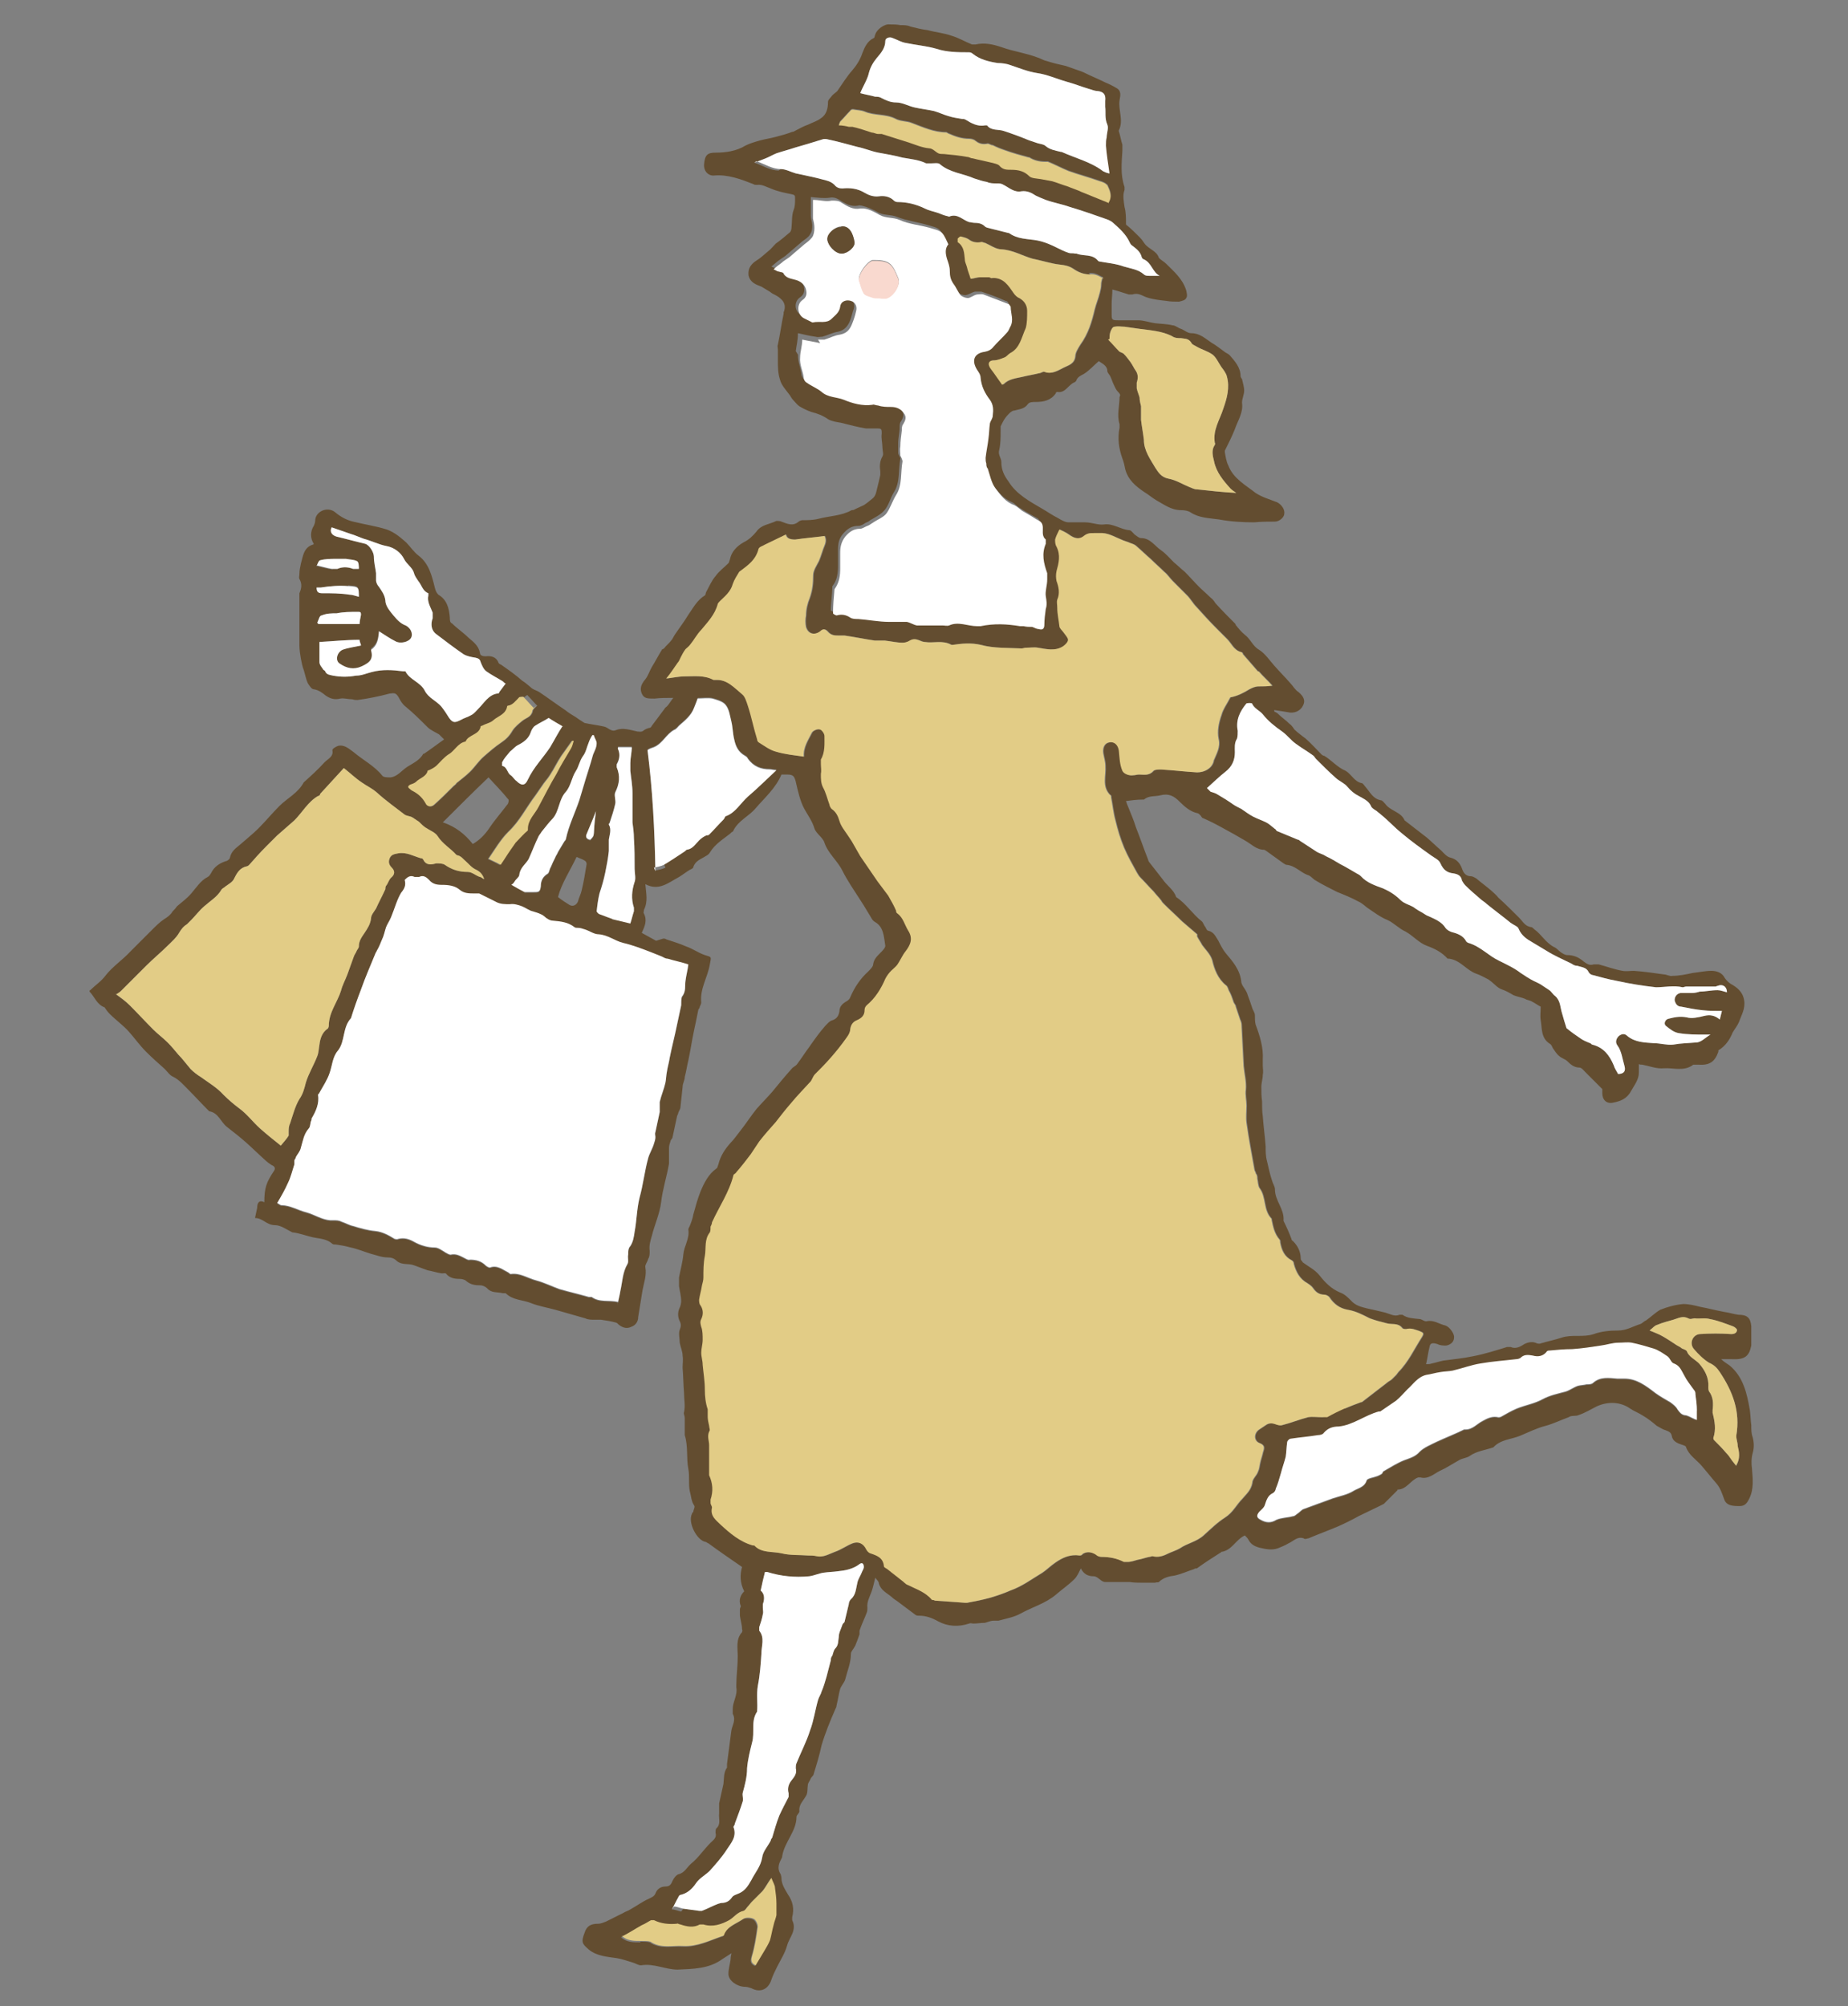 <?xml version="1.0" encoding="UTF-8"?>
<svg xmlns="http://www.w3.org/2000/svg" version="1.1" viewBox="0 0 258 280">
  <rect x="0" y="0" width="258" height="280" fill="#808080" stroke="none"/>
  <defs>
    <style>
      .cls-1 {
        fill: #e2cc86;
      }

      .cls-2 {
        fill: #634d30;
      }

      .cls-3 {
        fill: #fff;
      }

      .cls-4 {
        fill: #f9d9cf;
      }
    </style>
  </defs>
  <!-- Generator: Adobe Illustrator 28.7.3, SVG Export Plug-In . SVG Version: 1.2.0 Build 164)  -->
  <g>
    <g id="_レイヤー_1" data-name="レイヤー_1">
      <g>
        <path class="cls-2" d="M92.6,131c.1,0,.3,0,.4.1.9.3,1.9.6,2.8,1,.9.3,1.7.9,2.6,1.2,1,.3.9.2.7,1.3-.3,1.8-1.4,3.4-1.2,5.3,0,.2-.1.4-.2.6,0,.1-.1.3-.2.4-.2,1-.4,2-.6,2.9-.3,1.4-.5,2.8-.8,4.2-.2.8-.3,1.6-.5,2.3,0,.5-.3.9-.3,1.4-.1.9-.2,1.8-.3,2.8,0,.3-.2.5-.3.8,0,.2-.2.4-.2.6-.2.9-.4,1.9-.6,2.8,0,.2-.3.4-.3.6-.1.3-.2.6-.2.9,0,.7,0,1.5,0,2.2-.3,1.8-.9,3.6-1.1,5.4-.2,1.6-.9,3.1-1.3,4.7-.2.7-.4,1.3-.3,2.1,0,.4,0,.8-.2,1.1-.1.4-.5.9-.4,1.2.2,1.1-.2,2.1-.4,3.2-.2,1.2-.4,2.5-.6,3.7,0,.7-.4,1.2-1,1.4-.6.3-1.2.1-1.7-.3-.1-.1-.3-.3-.4-.3-.7-.2-1.4-.3-2.1-.4-.3,0-.6,0-.9,0-.4,0-.9,0-1.3-.2-1.4-.4-2.8-.8-4.2-1.2-1.1-.3-2.3-.5-3.3-.9-1.2-.5-2.6-.4-3.6-1.4,0,0-.3,0-.4,0-.8-.2-1.6,0-2.2-.7-.2-.2-.6-.4-.9-.4-.8,0-1.4-.1-2-.6-.2-.2-.6-.3-.9-.3-.7,0-1.4-.1-1.9-.7-.1-.2-.5,0-.8-.1-.6-.1-1.2-.3-1.8-.4-.6-.2-1.3-.5-1.9-.7-.8-.3-1.7,0-2.4-.6-.4-.4-.8-.5-1.3-.5-.8,0-1.5-.3-2.3-.5-1-.3-1.9-.7-2.9-.9-.7-.2-1.3-.3-2-.4-.2,0-.4,0-.5-.1-.8-.7-1.7-.7-2.7-.9-.9-.2-1.9-.6-2.9-.7,0,0,0,0,0,0-.8-.4-1.6-1-2.4-1-1.2,0-1.7-1-2.8-1,.1-.5.2-.9.3-1.4,0-.6.2-1.2,1-.8,0-2,.3-2.8,1.3-4.3.3-.4.2-.7-.3-.9-.3-.2-.6-.4-.9-.7-.9-.8-1.7-1.6-2.6-2.4-.9-.8-1.8-1.5-2.7-2.2-.9-.7-1.2-2-2.5-2.2,0,0,0,0,0,0-1-1-2-2.1-3-3.1-.6-.6-1.2-1.3-2-1.7-.5-.2-.8-.7-1.2-1.1-.9-.8-1.8-1.6-2.6-2.4-.9-.9-1.6-1.9-2.4-2.8-.8-.9-1.8-1.6-2.7-2.5-.3-.3-.5-.6-.7-.9-1.1-.4-1.4-1.5-2.1-2.2,0-.1,0-.2.1-.2.7-.7,1.5-1.2,2.1-2,1-1.3,2.4-2.2,3.5-3.4,1-1,2-2,3-3,.5-.5,1.1-1.1,1.7-1.5.5-.3.9-.6,1.2-1.1.2-.2.4-.4.6-.7.7-.6,1.4-1.1,2-1.8.7-.8,1.3-1.8,2.3-2.3.2-.1.4-.4.5-.6.4-.8,1.1-1.3,2-1.6.2,0,.6-.3.6-.5.2-.9.8-1.3,1.4-1.8.9-.8,1.8-1.5,2.6-2.3,1-1,1.9-2.1,2.9-3.1,1.1-1.1,2.6-1.8,3.4-3.3,0,0,0,0,0,0,1-.9,2-1.8,2.9-2.8.5-.5,1.3-.8,1.1-1.7,0-.2.5-.5.8-.6.9-.2,1.5.4,2.2.9,1.3,1.1,2.9,1.9,4,3.3.2.2.7.2,1.1.2,1-.1,1.6-1,2.4-1.5.8-.5,1.7-.9,2.2-1.8,0,0,0,0,.1,0,.9-.6,1.8-1.3,2.8-2-.3-.3-.5-.5-.7-.7-.5-.3-1.2-.6-1.6-1-1-1-2-2-3.1-2.9-.4-.3-.7-.8-.9-1.2-.4-.7-.6-.7-1.3-.6-1.5.4-3,.7-4.5.9-.2,0-.4,0-.7-.1-.6,0-1.2-.2-1.7-.1-.8.2-1.4,0-2-.4-.5-.4-1-.8-1.7-.9-.3,0-.6-.5-.8-.8-.3-.6-.4-1.3-.6-1.9-.2-.5-.3-1.1-.4-1.6-.1-.6-.2-1.2-.2-1.8,0-.9,0-1.8,0-2.7,0-.8,0-1.5,0-2.3,0-.5,0-1,0-1.5,0-.3,0-.6,0-.8.3-.7.4-1.3,0-2-.1-.2,0-.4,0-.7,0-.5.1-.9.2-1.4.3-1.1.4-2.3,1.7-2.7,0,0,.1,0,.1-.1-.5-.8-.5-1.7,0-2.5.1-.2.2-.5.2-.7,0-1.3,1.7-2.1,2.8-1.2.7.6,1.6,1.1,2.5,1.3,1.6.4,3.1.6,4.7,1.1,1.1.4,1.9,1.1,2.7,1.8.6.6,1.1,1.4,1.8,1.9,1.4,1.1,1.8,2.8,2.2,4.4.1.4.2.7.5,1,1.2.7,1.5,1.9,1.6,3.2,0,.3,0,.7.3.8.7.7,1.6,1.3,2.3,2,.7.6,1.4,1.1,1.6,2.1,0,.4.4.5.8.5.8-.1,1.5.1,1.8.9,0,.1.2.2.4.3,1,.7,2,1.4,2.9,2.2.5.3.9.7,1.4,1.1.3.2.7.3,1,.5,1.2.8,2.4,1.7,3.6,2.5.5.4,1,.7,1.5,1,.4.3.9.6,1.2.8.9.2,1.8.3,2.7.5.6.1,1,.8,1.7.5,1-.4,2,0,3,.2.3,0,.5.1.8-.1.2-.2.5-.3.8-.4.2,0,.3-.1.4-.3.6-.8,1.2-1.6,1.8-2.4,0-.1.2-.2.3-.3.3-.3.5-.7.9-1.2-1,0-1.8,0-2.6.1-1,0-1.5,0-1.8-.7-.3-.7-.1-1.3.5-2,.4-.5.6-1.2.9-1.7.5-.8.9-1.6,1.4-2.4,0-.1.2-.1.3-.2.3-.4.7-.7,1-1.1.2-.2.3-.5.5-.8.6-.9,1.3-1.8,1.9-2.8.7-1,1.2-2,2.3-2.7.1,0,.1-.3.2-.5.4-.7.7-1.5,1.3-2.2.5-.7,1.2-1.2,1.8-1.8.1-.1.1-.3.2-.5.2-1.1,1-1.9,1.9-2.4.8-.4,1.3-.9,1.8-1.5.7-1,1.8-1,2.8-1.5.2,0,.5,0,.7.1.8.3,1.6.7,2.4,0,.1-.1.4-.2.5-.2.8,0,1.5,0,2.3-.2,1.5-.4,3.2-.4,4.6-1.2.1,0,.3,0,.4-.1.4-.2.9-.4,1.3-.6.5-.3.9-.7,1.3-1,.2-.2.3-.4.4-.7.2-.8.4-1.6.6-2.5,0-.2,0-.4,0-.5-.1-.7-.1-1.4.3-2.1.2-.3,0-.8,0-1.2,0-.7-.2-1.3-.1-2,0-.5,0-.7-.5-.7-.6,0-1.1,0-1.7,0-1.2-.2-2.3-.5-3.5-.8-.6-.1-1.3-.2-1.8-.5-.7-.5-1.5-.8-2.3-1-.6-.2-1.2-.5-1.7-.8-.3-.2-.5-.5-.8-.8-.2-.2-.4-.5-.5-.7-.5-.7-1.2-1.4-1.4-2.2-.3-.9-.3-1.8-.3-2.8,0-.2,0-.3,0-.5,0-.3,0-.6,0-.9,0-.2-.1-.5,0-.7.3-1.4.5-2.9.8-4.3,0,0,0-.1,0-.2.3-.7.2-1.4-.4-1.9-.3-.3-.7-.5-1.1-.7-.2-.1-.4-.3-.6-.4-.3-.2-.7-.4-1-.6-.8-.3-1.6-.6-1.8-1.6-.1-1,.4-1.6,1.2-2.1.5-.3,1-.8,1.5-1.2.4-.3.7-.7,1.1-1.1.7-.5,1.3-1,2-1.6.1-.1.2-.4.2-.6.1-.8,0-1.7.3-2.5.2-.5.2-1,.2-1.6,0-.4,0-.5-.5-.6-1-.2-2-.4-2.9-.8-.6-.2-1.2-.6-1.9-.5-.2,0-.4,0-.5-.1-1.8-.7-3.6-1.4-5.6-1.2-.8,0-1.4-.7-1.3-1.6.1-1.3.5-1.6,1.6-1.6,1.4,0,2.9-.2,4.2-1,.6-.3,1.3-.5,2-.7.7-.2,1.5-.3,2.2-.5.8-.2,1.5-.4,2.3-.7.2,0,.3-.1.5-.2.6-.3,1.1-.6,1.7-.8.6-.3,1.3-.5,1.8-.9.8-.5,1-1.4,1-2.3,0-.3.4-.6.6-.9.2-.2.5-.4.7-.6.7-1,1.3-2,2.1-2.9.6-.7,1.1-1.5,1.4-2.4.3-.8.7-1.7,1.6-2.1.1,0,.1-.3.2-.5.2-.7,1.3-1.5,2-1.4.5,0,1,0,1.5.1.5,0,1,0,1.4.2.8.2,1.6.4,2.4.5,1.1.3,2.3.4,3.4.8,1,.3,1.8.8,2.8,1.2.1,0,.3,0,.5,0,1.3-.3,2.5,0,3.7.4.8.3,1.7.5,2.5.7.8.2,1.6.4,2.4.7.4.1.8.4,1.3.5.9.3,1.8.5,2.7.7.6.2,1.1.4,1.7.6.3.1.6.2.8.3,1,.5,2,.9,3,1.4.5.2,1.1.5,1.6.8.7.4.5,1.1.4,1.7-.2,1.4.6,2.8-.1,4.2,0,0,0,0,0,.1.2.6.3,1.3.5,1.9,0,.2,0,.5,0,.8-.1,1.7-.3,3.4.3,5.1,0,.1,0,.3,0,.4-.3.8-.1,1.6,0,2.4.2.7.2,1.5.2,2.3,0,.1,0,.2.2.3.6.5,1.1,1,1.7,1.6.3.3.5.6.7.9.6.8,1.7,1,2,2,0,0,0,0,0,0,.3.3.7.5,1,.8,1.1,1.1,2.3,2.1,2.8,3.7.1.4.2.9,0,1.1-.1.3-.6.4-1,.5-.6,0-1.2,0-1.7-.1-.9-.1-1.9-.2-2.8-.5-.6-.2-1.2-.7-2-.4-.1,0-.3,0-.5,0-.7-.2-1.5-.5-2.3-.7,0,.7-.1,1.4-.1,2,0,.5,0,.9,0,1.4,0,.8,0,.9.9.9.9,0,1.9,0,2.8,0,.8,0,1.6.3,2.3.4.8.1,1.7.1,2.5.3.4,0,.8.4,1.2.5.5.2.9.6,1.4.6,1.2,0,1.9.7,2.8,1.3.7.4,1.3.9,2,1.4.2.1.4.2.6.4.7.8,1.5,1.7,1.5,2.9,0,.1.1.3.2.4.1.5.3,1.1.3,1.6,0,.6-.3,1.1-.3,1.7.2,1.4-.6,2.5-1,3.7-.4,1-.9,2-1.4,3,0,0,0,.1,0,.2.1.6.2,1.3.5,1.9.7,1.8,2.4,2.7,3.8,3.8.9.6,2,.9,3,1.3.6.3,1.1,1,1,1.6,0,.5-.7,1.1-1.3,1.1-1,0-1.9,0-2.9.1-1.6,0-3.3-.1-4.9-.4-1.4-.2-2.8-.2-4-1-.3-.2-.8-.3-1.3-.3-1.4,0-2.4-.8-3.5-1.4-.5-.3-1.1-.8-1.6-1.1-1.2-.8-2.3-1.7-2.7-3.2-.1-.5-.2-1-.4-1.5-.5-1.4-.7-2.8-.4-4.3,0-.2,0-.4,0-.5-.4-1.3,0-2.5,0-3.8,0,0,0,0,0,0,.2-.3,0-.5-.2-.7-.3-.3-.4-.6-.6-1-.2-.4-.3-.8-.5-1.2-.1-.2-.4-.5-.4-.7,0-.8-.8-1.1-1.2-1.4-.7.6-1.3,1.3-2.1,1.8-.4.2-.8.4-1,.8,0,.2-.3.4-.4.4-.8.4-1.2,1.5-2.3,1.3,0,0-.2,0-.2.2-.7,1-1.7,1.2-2.8,1.2-.4,0-.9,0-1.1.3-.5.7-1.2.7-1.9.9-.3,0-.6.3-.8.5-.3.3-.6.7-.8,1.1-.1.2-.2.4-.3.6,0,.2,0,.5,0,.7,0,.9,0,1.7-.2,2.6-.2.7.3,1.1.3,1.7,0,1.1.4,1.9,1,2.7,1.1,1.8,3,2.8,4.7,3.8.7.4,1.4.9,2.2,1.3.5.3,1,.6,1.5.6.8,0,1.6,0,2.3,0,.9,0,1.8.4,2.6.3,1.3-.2,2.3.7,3.6.8.2,0,.5.4.7.6.3.2.6.5.9.5,1.3,0,1.9,1.1,2.8,1.7.7.5,1.2,1.1,1.8,1.7.5.4,1,.9,1.5,1.3.7.7,1.3,1.4,2,2.1.5.5,1.1,1,1.6,1.5.3.2.5.5.7.8.9,1,1.9,2,2.8,2.9,0,0,0,0,0,.1.4.5.8,1,1.3,1.4.8.6,1.1,1.6,2,2.1.8.5,1.4,1.4,2.1,2.2.7.8,1.5,1.6,2.2,2.4.4.4.7,1,1.2,1.3.7.6,1,1.2.6,1.9-.4.8-1.3,1.1-2.1.9-.6-.1-1.2-.2-1.9-.3,0,0,0,.1,0,.2.2.1.4.2.5.3.5.5,1.1.9,1.6,1.4.3.2.5.5.7.8.5.5,1.1.9,1.6,1.3.8.7,1.5,1.5,2.2,2.2.1.1.3.2.4.2,1,.6,1.8,1.6,3,2.1,0,0,0,0,0,0,.8.5,1.2,1.5,2.2,1.7.2,0,.4.4.6.6.6.7,1,1.6,2.1,1.8.2,0,.4.3.6.5.7,1,2.2,1.1,2.7,2.3,0,0,0,0,0,0,1,.8,2.1,1.6,3.1,2.4.7.6,1.3,1.2,2,1.8.4.4.8.9,1.3,1,.8.2,1.3.7,1.6,1.5.2.6.5,1.1,1.3,1.1.2,0,.5.2.7.3.7.6,1.4,1.1,2.1,1.7.3.3.7.6,1,1,1,.9,2,1.9,2.9,2.8.5.5.8,1.2,1.7,1.3.1,0,.3.2.4.3,1,.7,1.6,1.9,2.8,2.5.3.1.6.5.9.7.3.2.6.4.9.4.9,0,1.6.3,2.3.9.4.3.8.6,1.4.4.2,0,.5,0,.7,0,1.1.3,2.2.7,3.3.9.5.1,1.1,0,1.6,0,1.4.1,2.8.3,4.2.5.4,0,.8.3,1.2.2.9,0,1.9-.2,2.8-.4.9-.1,1.8-.3,2.6-.3.7,0,1.5.2,1.9,1,.2.3.5.6.8.8.9.5,1.7,1.1,1.9,2.3.2,1.2-.4,2.1-.7,3-.2.5-.6,1-.9,1.5-.4,1-1,1.9-2,2.5,0,0,0,.1,0,.2-.5,1.4-1.2,1.9-2.8,1.8-.2,0-.5,0-.7,0-1.3,1-2.8.4-4.1.5-1,.1-2-.3-3-.5-.2,0-.4,0-.5-.1,0,.5,0,.8,0,1.2,0,1-.6,1.7-1.1,2.6-.6,1.1-1.5,1.4-2.5,1.6-.9.2-1.5-.4-1.5-1.3,0-.2,0-.5,0-.6-.8-.8-1.6-1.6-2.4-2.4-.2-.2-.5-.6-.8-.6-.7,0-1.2-.4-1.7-.9-.3-.3-.8-.4-1.1-.7-.4-.3-.6-.7-.9-1.1-.1-.2-.2-.5-.4-.6-1.3-.8-1.1-2.2-1.3-3.3-.1-.6,0-1.3,0-1.9-.4-.2-.8-.5-1.2-.7-.3-.2-.7-.2-1-.4-.5-.2-1.1-.3-1.6-.5-.5-.3-1-.6-1.6-.8-.6-.2-1-.7-1.5-1.1-.1-.1-.3-.2-.4-.3-.6-.3-1.1-.6-1.7-.8-1.4-.5-2.2-1.9-3.8-2.1,0,0-.1,0-.2,0-.8-.9-1.8-1.4-2.9-1.8-1.1-.4-1.9-1.4-3-2-.9-.4-1.6-1.2-2.5-1.6-1-.4-1.9-1.1-2.8-1.7-.4-.3-.8-.7-1.3-.9-.9-.5-1.9-.9-2.9-1.3-1-.5-2-1-3-1.6-.4-.2-.7-.7-1.2-.8-1-.4-1.7-1.3-2.9-1.4-.1,0-.2-.1-.4-.2-.8-.6-1.7-1.2-2.5-1.8,0,0-.2-.1-.2-.1-1.1,0-1.8-.8-2.7-1.3-1-.6-2.1-1.2-3.2-1.8-.9-.5-1.7-.9-2.6-1.3-.2,0-.3-.3-.4-.4-.1-.1-.3-.3-.4-.3-1-.2-1.8-.9-2.5-1.6-.8-.8-1.5-1.2-2.7-.9-.8.2-1.6,0-2.3.6,0,0-.2,0-.3,0-.7,0-1.4.1-2.2.2.1.3.2.6.3.8.4,1,.8,1.9,1.1,2.9.6,1.5,1.1,3,1.7,4.5,0,.1.1.3.2.4.6.8,1.2,1.5,1.8,2.3.6.9,1.6,1.5,1.9,2.5,1.4.9,2.3,2.4,3.6,3.4.2.2.3.6.5.8.1.2.2.5.4.5.8.2,1,.8,1.4,1.4.3.6.6,1.2,1,1.7,1,1.2,2,2.3,2.2,4,0,.3.2.6.4.9.2.3.4.6.5,1,.2.5.4,1.1.6,1.7.1.4.4.7.4,1.1,0,.4,0,.9.1,1.3.6,1.6,1.1,3.2,1,4.9,0,.2,0,.5,0,.8,0,.4.1.9,0,1.3,0,.6-.2,1.1-.2,1.7,0,.7,0,1.3.1,2,0,.7,0,1.4.1,2.1.1,1.4.3,2.8.4,4.2,0,.7,0,1.4.2,2.1.2.9.4,1.8.7,2.7.1.4.4.8.4,1.2,0,1.6,1.3,2.7,1.2,4.3,0,0,0,0,0,.1.4.8.8,1.7,1.1,2.5,0,.1.1.3.2.3.7.7,1.1,1.5,1.1,2.5,0,.2.2.3.3.5.8.6,1.7,1,2.4,1.9.7.9,1.6,1.8,2.8,2.3.6.2,1.1.7,1.5,1.1.6.7,1.4.9,2.2,1.1.9.2,1.8.4,2.6.6.7.2,1.3.6,2,.3.1,0,.3,0,.4,0,.7.5,1.5.5,2.4.6.3,0,.7.4,1,.3,1-.2,1.7.4,2.6.6.6.2,1.3,1.2,1.2,1.7,0,.6-.5,1-1.1,1.1-.4,0-.8,0-1.2-.2-.6-.2-1-.2-1.1.3-.2.8-.3,1.6-.5,2.5.3,0,.5,0,.8-.1.5-.1,1.1-.3,1.6-.4,1.4-.2,2.7-.3,4.1-.6,1.6-.3,3.2-.8,4.8-1.3.2,0,.3,0,.5,0,.7.3,1.3,0,1.9-.4.6-.3,1.2-.4,1.8-.1.1,0,.3.1.5,0,1-.3,2-.5,2.9-.8,1.5-.5,3,0,4.5-.5,1.1-.4,2.3-.5,3.4-.5,1.2,0,2.1-.6,3.1-.9.3-.1.5-.4.8-.5.7-.5,1.3-1.1,2-1.5,1-.4,2.1-.7,3.2-.8.8,0,1.6.2,2.4.4,1.1.2,2.2.5,3.3.7.7.1,1.3.3,2,.4,1.2,0,1.7.4,1.8,1.6,0,.9,0,1.8,0,2.7-.3,1.5-.9,2-2.8,1.9-.5,0-.9,0-1.4,0,.4.4.8.6,1.2.9,1.9,1.6,2.4,3.9,2.8,6.2.1.7.1,1.4.2,2.1,0,.6,0,1.2.2,1.7.2.8.2,1.5,0,2.2-.2.7-.2,1.5-.1,2.2.1,1.4.3,2.8-.4,4.2-.3.6-.6,1-1.3,1-.9,0-1.9,0-2.2-1-.3-.8-.5-1.5-1.1-2.2-.7-.8-1.4-1.7-2.1-2.5-.7-.8-1.7-1.4-2.1-2.5,0-.2-.4-.3-.7-.4-.6-.2-1.2-.5-1.3-1.2-.1-.5-.4-.6-.9-.8-.4-.1-.8-.4-1.2-.6-.6-.5-1.2-1-1.9-1.4-.6-.4-1.2-.6-1.8-1-1.4-1-3.2-1-4.7-.3-.8.4-1.6.9-2.5,1.2-.4.2-1,0-1.4.3-1.1.4-2.1.9-3.2,1.2-1.2.3-2.4.9-3.6,1.4-1.2.5-2.7.5-3.7,1.6,0,0,0,0,0,0-1.1.4-2.3.5-3.3,1.2-.4.3-1,.3-1.5.6-.9.5-1.8,1.1-2.7,1.5-.8.4-1.6,1.2-2.7.9,0,0-.2,0-.3,0-1.1.4-1.6,1.7-2.9,1.7,0,0,0,0,0,.1-.6.6-1.3,1.3-1.9,1.9-.2.1-.4.2-.6.3-1,.5-1.9.9-2.9,1.4-.9.5-1.9,1-2.8,1.4-1.4.6-2.8,1.1-4.2,1.7-.2,0-.5.2-.7,0-.9-.3-1.4.4-2.1.7-.5.3-1,.5-1.5.7-.9.3-1.7.1-2.6-.1-.7-.2-1.2-.5-1.5-1.1-.1-.2-.3-.4-.5-.6-1.3.6-1.8,2.1-3.3,2.3,0,0,0,.1-.1.1-1.1.7-2.2,1.4-3.3,2.2-.1,0-.3,0-.4.1-.9.3-1.8.7-2.7.9-.8.1-1.6.3-2.2.9-.1.1-.4,0-.5.1-.6,0-1.1,0-1.7,0-.6,0-1.3,0-1.9-.1-.2,0-.4,0-.7,0-.9,0-1.8,0-2.7,0-.6,0-1-.8-1.6-.8-.8,0-1.4-.3-1.8-1.1-.3.6-.5,1.1-.9,1.5-.8.8-1.7,1.4-2.5,2.1-1.5,1.3-3.4,1.8-5,2.7-.9.5-2,.7-3.1,1-.2,0-.5,0-.7,0-.4,0-.8.2-1.2.3-.5,0-1.1.1-1.6.1-.2,0-.4-.1-.6,0-1.5.5-3,.4-4.3-.3-.9-.5-1.7-.8-2.7-.8-.2,0-.4,0-.6-.2-.8-.6-1.6-1.2-2.4-1.8-.3-.2-.6-.4-.8-.6-.7-.6-1.5-.9-1.8-1.9,0-.3-.3-.5-.5-.8-.2.8-.3,1.3-.5,1.9-.3.8-.7,1.5-.6,2.3,0,.2,0,.5-.1.7-.3.8-.7,1.6-1,2.5,0,.1,0,.3,0,.5-.2.6-.4,1.1-.6,1.6-.2.4-.6.8-.6,1.1,0,1.3-.5,2.4-.8,3.6-.1.4-.5.8-.7,1.3-.2.7-.3,1.5-.5,2.3,0,.2-.1.4-.2.6-.7,1.6-1.4,3.3-1.9,5-.3,1.4-.7,2.7-1.1,4,0,.2-.3.4-.4.6-.1.3-.3.5-.4.8-.1.6,0,1.3-.3,1.7-.4.7-1,1.2-.9,2.1,0,.3-.4.5-.4.8,0,2-1.7,3.5-2,5.5,0,0,0,0,0,.1-.4.8-.8,1.5-.2,2.4,0,.1.1.3.1.5,0,.9.5,1.6.9,2.3.7,1,.9,2,.6,3.2,0,.1,0,.3,0,.4.7,1.4-.4,2.4-.7,3.5-.3,1.1-.9,2-1.4,3-.3.6-.6,1.2-.8,1.8-.4,1.3-1.5,1.9-2.8,1.2-.3-.1-.6-.2-.9-.2-1,0-2.3-.8-2.3-1.8,0-.7.2-1.3.3-2,0-.4.1-.8.2-1.2,0,0,0,.2.1.2-.5.3-.9.6-1.4.9-1.9,1.4-4.1,1.4-6.3,1.5-1.7,0-3.3-.9-5.1-.6-.4,0-.8-.3-1.2-.4-.7-.2-1.5-.5-2.2-.6-1.4-.2-2.8-.3-3.9-1.2-.9-.8-1.1-1-.6-2.3.3-1,.9-1.3,1.9-1.3.4,0,.8-.2,1.1-.3.8-.4,1.6-.8,2.4-1.2.3-.2.7-.3,1-.5.9-.5,1.7-1.1,2.6-1.5.4-.2.7-.3.9-.7.2-.6.7-1,1.4-1,.6,0,.8-.3,1-.8.2-.4.5-.8.8-.9.9-.2,1.2-1,1.8-1.5,1-.8,1.7-1.9,2.7-2.9.4-.4.9-.7.7-1.4,0-.2,0-.5.1-.6.7-.6.3-1.4.4-2.1,0-.5,0-1,0-1.4.2-.9.4-1.8.6-2.7.1-.8,0-1.6.5-2.3,0-.1,0-.3,0-.5.2-1.6.4-3.1.6-4.6.1-.8.7-1.5.2-2.4,0-.2,0-.5,0-.7,0-1,.7-1.9.5-3,0,0,0-.2,0-.3,0-1.3.2-2.7.2-4,0-1.2-.3-2.4.6-3.4,0,0,.1-.3,0-.4,0-.6-.2-1.2-.3-1.9,0-.3,0-.6,0-.9,0-.2.2-.4.1-.5-.3-.8,0-1.5.5-2-.6-1.2-.6-2.3-.3-3.4-1.6-1.1-3.2-2.2-4.7-3.3-.1,0-.3-.2-.4-.2-1.2-.2-2.5-2.7-1.9-3.9,0-.1.1-.2.2-.3,0-.3.3-.7.1-.9-.4-.6-.4-1.3-.6-2-.2-1,0-2-.2-3.1-.3-1.5,0-3.1-.5-4.7,0-.2,0-.5,0-.8,0-.5,0-1.1,0-1.6,0-.3-.2-.6-.1-.8.2-.9,0-1.8,0-2.7-.1-1.2-.1-2.3-.2-3.5,0-.6.1-1.1,0-1.7,0-.6-.3-1.2-.4-1.8,0-.6-.2-1.3,0-1.8.2-.5.2-.8,0-1.2-.3-.6-.3-1.3,0-1.9.1-.2.2-.6.2-.9,0-.7-.2-1.4-.3-2.1,0-.4,0-.8,0-1.2.2-1.1.5-2.1.6-3.2.1-1.2.9-2.2.7-3.5,0-.1.1-.3.2-.5.2-.5.4-1,.5-1.6.3-1.1.6-2.2,1-3.2.5-1.2,1.1-2.4,2.2-3.2.2-.1.2-.4.3-.6.3-1.2.9-2.1,1.7-3,.5-.5.9-1.1,1.3-1.6.8-1,1.5-2.1,2.3-3.1.7-.8,1.5-1.6,2.2-2.4.9-1.1,1.8-2.2,2.7-3.2.2-.3.6-.4.8-.7.6-.8,1.1-1.6,1.7-2.4.7-1,1.4-2,2.2-2.9.3-.3.6-.7,1-.8.6-.2.9-.6,1-1.3,0-.6.4-1,.9-1.3.2-.1.5-.3.6-.6.6-1.4,1.4-2.6,2.5-3.6.3-.3.7-.7.7-1,.1-.7.5-1.1,1-1.6.3-.3.7-.7.7-1-.2-1.2-.2-2.6-1.4-3.3-.2-.1-.4-.3-.5-.5-.5-.8-1-1.7-1.6-2.6-.9-1.4-1.8-2.7-2.5-4.1-.7-1.4-2-2.4-2.5-3.9-.2-.7-1.2-1.3-1.4-2-.3-1-.9-1.8-1.4-2.7-.6-1.1-.9-2.5-1.2-3.8-.2-.8-.4-1-1.2-1-.3,0-.5,0-.8,0-.8,1.9-2.3,3.2-3.6,4.7-.9,1.1-2.4,1.7-3.1,3.1,0,.2-.3.2-.4.4-1,.8-2.2,1.5-2.9,2.7-.1.2-.4.4-.6.5-.6.4-1.4.6-1.7,1.5,0,.2-.3.3-.5.4-.5.3-1,.7-1.5,1-1.5.8-2.8,2-4.7,1,.1,1.3.4,2.4-.2,3.6,0,.2-.1.4,0,.5.5,1,.1,1.8-.3,2.7.7.4,1.3.7,2,1.1ZM187.8,196.6c.7-.3,1.5-.6,2.3-.9,0,0,0,0,.1,0,1.2-.9,2.3-1.8,3.5-2.7.2-.2.5-.3.7-.5.2-.2.4-.4.6-.6.1-.1.2-.3.3-.4,1.4-1.4,2.2-3.2,3.3-4.9.3-.5.2-.6-.3-.8-.6-.2-1.2-.5-1.9-.3-.2,0-.5,0-.6-.2-.6-.7-1.4-.4-2.1-.6-.8-.2-1.6-.4-2.4-.7-1-.5-1.9-1-3.1-1.2-1.1-.2-1.9-.8-2.5-1.7-.1-.2-.5-.4-.7-.4-.7,0-1.2-.3-1.6-.9-.2-.3-.5-.5-.8-.7-1.1-.6-1.6-1.6-1.9-2.7,0-.2-.1-.4-.3-.5-1-.5-1.4-1.4-1.6-2.5,0-.2,0-.3-.1-.4-.7-.8-.9-1.8-1.1-2.8,0,0,0-.1,0-.1-1.2-1.2-.7-3-1.7-4.3-.2-.3-.2-.9-.3-1.3,0-.2,0-.5-.2-.7,0-.2-.2-.4-.2-.6-.4-2.2-.8-4.3-1.1-6.5-.1-.8,0-1.6,0-2.4,0-.7-.2-1.5-.1-2.2.1-1.1-.2-2.2-.3-3.3-.1-1.9-.2-3.9-.3-5.8,0-.2-.1-.5-.2-.7-.2-.6-.4-1.2-.6-1.8,0-.2-.2-.4-.3-.6-.2-.6-.4-1.2-.7-1.7-.1-.3-.2-.6-.4-.7-1.1-.9-1.6-2.2-1.9-3.5-.3-.9-.9-1.4-1.4-2.1-.2-.4-.5-.8-.7-1.2,0,0,0-.2,0-.3-.7-.6-1.4-1.2-2.1-1.8-.8-.8-1.7-1.6-2.5-2.4-.2-.2-.3-.3-.4-.5-.3-.4-.7-.8-1.1-1.3-.6-.6-1.2-1.3-1.8-1.9-.2-.2-.4-.5-.5-.7-.6-1.1-1.3-2.3-1.8-3.5-.5-1.2-.9-2.5-1.2-3.8-.3-1.1-.4-2.2-.6-3.2,0-.2,0-.3-.2-.4-1.1-1.2-.5-2.6-.6-4,0-.6-.2-1.2-.3-1.8-.1-.8.2-1.4.9-1.5.7-.1,1.2.4,1.3,1.2.1.9.1,1.9.5,2.8.2.4.9.7,1.5.6.3,0,.5-.1.8-.1.7,0,1.4.2,2-.5.2-.2.7-.2,1.1-.2,1.7.1,3.3.3,5,.4,1,0,2-.5,2.3-1.5,0,0,0,0,0-.1.4-1,1-1.9.7-3.1-.2-1,0-2.2.4-3.3.2-.8.8-1.6,1.2-2.4,0,0,0-.1.2-.1.9-.2,1.7-.6,2.5-1.1.4-.2.8-.4,1.3-.4.6,0,1.2,0,1.9-.1-.6-.7-1.3-1.3-1.9-2,0,0-.2,0-.2-.1-.7-.8-1.3-1.5-2-2.3,0-.1-.1-.3-.3-.3-1-.3-1.3-1.2-1.9-1.8-.5-.5-1-1-1.5-1.5-1-1-1.9-2-2.8-3-.5-.5-.8-1.1-1.3-1.6-.7-.7-1.4-1.4-2-2-.4-.4-.7-.9-1.2-1.3-.6-.6-1.3-1.2-1.9-1.8-.7-.6-1.3-1.2-2-1.8-.2-.2-.5-.3-.8-.4-.4-.2-.9-.3-1.3-.5-1-.4-1.9-1-3.1-.9-.2,0-.5,0-.7,0-.5,0-.9,0-1.4.4-.6.5-1.3.4-2.1-.2-.4-.3-.9-.5-1.3-.7-.3.6-.5,1-.6,1.4,0,.3,0,.7.2,1,.6,1.2.3,2.3,0,3.4-.1.5-.1.9,0,1.4.3.8.5,1.7.1,2.6-.1.3,0,.7,0,1.1,0,.9.2,1.7.3,2.6,0,.3.4.6.6.9.2.3.6.7.6,1,0,.3-.4.7-.7.9-1.1.7-2.3.4-3.5.2-.5-.1-1.1,0-1.7,0-.2,0-.4.1-.6.1-1.9-.1-3.9,0-5.7-.5-1.3-.3-2.6-.2-3.9,0,0,0-.2,0-.2,0-1.2-.7-2.5-.2-3.7-.4-.2,0-.5-.1-.7-.2-.5-.2-.9-.3-1.4,0-.3.2-.7.3-1,.3-.8,0-1.6-.2-2.5-.3-.5,0-.9,0-1.4,0-1.4-.2-2.8-.5-4.2-.7-.2,0-.5,0-.7,0-.7,0-1.2,0-1.7-.6-.3-.3-.6-.4-1,0-.8.6-1.7.4-2-.6-.1-.5-.1-1.1,0-1.6,0-.8.2-1.7.5-2.4.4-1.1.5-2.1.5-3.2,0-.7.5-1.4.8-2,.3-.7.5-1.5.8-2.2.2-.5.2-.9,0-1.3-1.4.2-2.8.3-4.1.5-.6,0-1.2-.1-1.3-.7-1,.5-1.9.9-2.9,1.4-.3.2-.8.3-.9.6-.2.8-.6,1.4-1.1,1.9-.4.4-.8.7-1.2,1-.1.1-.3.2-.4.3-.3.5-.7,1.1-.9,1.7-.3,1.1-1.1,1.7-1.8,2.4-.1.1-.3.3-.3.4-.4,1.5-1.4,2.5-2.3,3.6-.6.6-1,1.4-1.5,2-.2.3-.5.5-.7.7-.3.4-.5.8-.7,1.2-.1.2-.2.5-.4.7-.5.7-1,1.5-1.6,2.2.9-.1,1.7-.3,2.6-.3,1.3,0,2.7-.2,4,.5,0,0,.2,0,.3,0,1.6-.1,2.6,1.1,3.7,2,.4.3.6,1,.8,1.6.5,1.5.8,3.1,1.3,4.7,0,.2.1.3.2.4.8.5,1.6,1.1,2.4,1.3,1.3.4,2.6.5,3.9.7-.1-1.3.6-2.3,1.1-3.3.1-.3.8-.6,1.1-.5.3,0,.7.6.7.9,0,1.1.1,2.3-.5,3.3,0,.1,0,.4,0,.6,0,.5.1.9,0,1.4,0,.7,0,1.3.3,1.9.4.7.6,1.6.9,2.4,0,.2.2.5.3.6.6.4.9,1,1.1,1.7.2.7.7,1.3,1.1,1.9.2.3.4.6.6.9.4.7.8,1.4,1.2,2.1.8,1.2,1.6,2.3,2.4,3.5.5.7,1,1.3,1.5,2,.4.7.8,1.4,1.1,2.1,0,.1,0,.3.2.4.8.6,1,1.6,1.5,2.4.7,1.1.3,2-.4,2.9-.4.5-.7,1.2-1.1,1.8-.2.3-.6.6-.9.9-.3.3-.6.7-.8,1.1-.6,1.4-1.4,2.7-2.6,3.7-.2.2-.3.4-.3.7,0,.7-.4,1.1-1.1,1.4-.5.2-.8.6-.9,1.2,0,.4-.2.8-.5,1.2-.7,1-1.5,2-2.3,2.9-.7.8-1.4,1.5-2.1,2.2-.3.3-.4.7-.6,1-.9,1-1.9,2-2.8,3.1-.7.8-1.4,1.7-2.1,2.6-.8.9-1.6,1.8-2.3,2.7-.4.6-.8,1.2-1.2,1.8-.6.8-1.3,1.7-2,2.5-.1.2-.4.3-.4.4-.6,2.4-2,4.4-3,6.6,0,.2-.1.4-.2.6,0,.3,0,.6-.1.8-.8,1-.5,2.2-.7,3.3-.2,1-.2,2-.2,3,0,.4-.1.7-.2,1.1-.1.7-.3,1.3-.4,2,0,.2,0,.6.2.8.4.6.4,1.3.1,1.9-.2.4-.1.7,0,1.1.2.5.2,1.2.2,1.8,0,.6-.2,1.2-.2,1.8,0,.6.2,1.1.2,1.7.1,1.1.3,2.3.3,3.4,0,1,.1,1.9.4,2.8,0,.3,0,.6,0,1,0,.4.1.9.2,1.3,0,.3.2.6,0,.8-.3.7,0,1.3,0,1.9,0,.5,0,1,0,1.4,0,.9,0,1.7,0,2.6,0,0,0,.1,0,.2.5,1.1.6,2.2.2,3.4,0,.1,0,.3,0,.5,0,.2.2.4.2.6-.3,1.2.6,1.8,1.2,2.4,1.3,1.2,2.7,2.4,4.5,2.9,0,0,.2,0,.2,0,1,1.1,2.5.8,3.8,1.1,1.2.3,2.5.2,3.7.3.4,0,.8,0,1.2.1.9.2,1.7-.3,2.5-.6.9-.3,1.7-.9,2.5-1.2.8-.3,1.5,0,1.9.8.1.2.3.5.6.6.9.3,1.8.6,1.9,1.8,0,.2.4.3.6.5.6.5,1.3,1,1.9,1.5.3.2.5.5.8.6,1.2.6,2.5,1,3.4,2.1,0,0,.3,0,.4.1,1.4.1,2.8.2,4.2.3.1,0,.2,0,.3,0,1.1-.2,2.1-.4,3.2-.7,1-.3,1.9-.6,2.8-1,1.7-.6,3-1.6,4.5-2.5.6-.4,1.2-1,1.8-1.4,1-.7,2.1-1.2,3.4-1,.1,0,.3,0,.4-.2.6-.4,1.3-.3,1.9.1.2.2.5.3.8.3,1.1,0,2.1.2,3.1.7.1,0,.3,0,.5,0,.5,0,1-.2,1.4-.3.6-.1,1.1-.3,1.6-.4.2,0,.3-.1.5-.1.7.2,1.4,0,2-.3.6-.3,1.3-.5,1.8-.8,1-.7,2.3-.9,3.3-1.8,1-.9,1.9-1.8,3-2.5,1.1-.7,1.6-1.8,2.4-2.6.6-.7,1.2-1.2,1.4-2.2,0-.6.6-1,.8-1.6.2-.4.2-.8.3-1.2.1-.5.3-1,.4-1.5.2-.6.3-1-.5-1.3-.8-.3-.8-1.4,0-1.9.3-.2.6-.4.9-.6.4-.3.9-.3,1.4-.1.3.1.6.2.9.1,1.2-.3,2.4-.8,3.6-1.1.6-.1,1.2,0,2,0,.7-.4,1.5-.8,2.4-1.2ZM86.6,180.3c.3-1.3.3-2.6,1-3.8.2-.3,0-.9.1-1.3,0-.4,0-.9.3-1.2.4-.6.5-1.3.6-2,.3-1.6.3-3.2.7-4.8.5-1.8.7-3.7,1.2-5.5.2-.7.6-1.3.8-2,.1-.3.2-.6.2-.9,0-.2-.1-.5,0-.7.2-.9.4-1.9.6-2.8,0-.2,0-.4,0-.5,0-.3,0-.6,0-.9.2-.9.6-1.8.8-2.7.1-.5.1-1,.2-1.5.1-.7.3-1.3.4-2,.3-1.5.7-3,1-4.5.2-.9.4-1.9.6-2.8,0-.4,0-.9.1-1.2.6-.7.4-1.5.5-2.2.1-.8.3-1.5.4-2.3-.9-.3-1.9-.5-2.9-.8-.3,0-.6-.2-.8-.3-.5-.2-1-.4-1.5-.6-1.3-.5-2.6-1-3.9-1.3-1.2-.3-2.1-1.1-3.4-1.2-.7,0-1.3-.5-2-.7-.3-.1-.6-.2-.9-.2-.2,0-.4,0-.5-.1-.9-.7-1.9-.8-3-.9-.4,0-.9-.3-1.2-.6-.5-.4-1-.5-1.6-.7-.5-.1-1-.5-1.5-.7-.5-.2-1.2-.4-1.7-.3-.7,0-1.3,0-1.9-.3-.8-.4-1.6-.8-2.4-1.2-.2,0-.4,0-.6,0-.8,0-1.5,0-2.1-.5-.7-.6-1.6-.7-2.5-.7-.7,0-1.3-.1-1.8-.7-.4-.4-.8-.7-1.4-.4-.2,0-.4,0-.6,0-.6-.3-1,0-1.4.4.2.7,0,1.2-.5,1.8-.6,1-.9,2.2-1.4,3.4-.2.5-.5.9-.7,1.4-.2.6-.3,1.2-.6,1.8-.2.5-.4,1-.7,1.5,0,.1-.2.3-.2.4-.7,1.7-1.4,3.3-2,5-.5,1.3-1,2.7-1.4,4,0,0,0,0,0,0-1.2,1.3-.8,3.2-1.8,4.5-.8.9-.8,2.1-1.2,3.2-.3.9-.9,1.8-1.4,2.7,0,.1-.2.2-.2.3.2,1.2-.3,2.3-.9,3.3,0,.1,0,.3-.1.4-.1.4-.1.8-.3,1-.7.8-.8,1.7-1.1,2.7-.1.5-.5.9-.7,1.3,0,.2-.2.3-.2.5,0,.2,0,.3,0,.5-.3.9-.5,1.8-.9,2.6-.4.9-.9,1.8-1.5,2.8.1,0,.4.3.6.3,1.2,0,2.3.7,3.5,1,1.1.3,2.1,1,3.3,1.1.2,0,.4,0,.5,0,.4,0,.7,0,1.1.2.6.2,1.1.5,1.6.6,1,.3,2,.6,3.1.7,1,.1,1.9.6,2.7,1.1.1,0,.3.1.5,0,.8-.2,1.5,0,2.2.4.9.5,1.9.8,2.9.8.5,0,1,.4,1.5.7.2.1.5.3.7.3.8-.2,1.4.2,2,.5.2.1.5.3.7.2.9,0,1.6.2,2.2.8.1.1.4.3.6.3,1-.4,1.8.3,2.6.7,0,0,.2.2.3.2,1.3-.2,2.4.6,3.6.9,1.1.3,2.1.8,3.2,1.2,1.4.4,2.7.7,4.1,1.1.1,0,.3,0,.4,0,1.1.8,2.4.4,3.7.7.1-.7.3-1.3.4-2ZM111.4,49.5c0,1.1.4,1.9.5,2.8,0,.2.2.5.4.7.7.5,1.5.8,2.1,1.3.9.8,2.1.7,3.1,1.1,1.3.5,2.6.9,4,.7.3,0,.5.1.8.1.6,0,1.2.2,1.8.2.8,0,1.4.3,1.8.9.4.5.2,1-.1,1.5-.2.2-.2.6-.2.9,0,.7-.2,1.4-.2,2.2,0,.4,0,.8,0,1.3,0,.3.3.6.3.8-.3,1.6,0,3.3-.9,4.7-.5.8-.7,1.8-1.3,2.5-.5.6-1.3,1-2,1.4-.2.2-.5.3-.7.4-.3.2-.6.4-1,.4-.9,0-1.5.4-2.1,1.1-.6.7-.7,1.4-.7,2.3,0,.7,0,1.4,0,2.1,0,1-.1,2-.7,2.8,0,0-.1.1-.1.2,0,1.1-.2,2.2-.2,3.3,0,0,.4.3.5.3.7-.2,1.3,0,1.9.3.3.2.7.2,1.1.2,1.4.2,2.9.3,4.3.4.8,0,1.7,0,2.5,0,.5,0,.9.3,1.4.5.4,0,.8,0,1.2,0,.8,0,1.6,0,2.4,0,.3,0,.7.2.9,0,1.3-.6,2.6,0,3.9.1.2,0,.3.1.5,0,1.8-.4,3.6-.2,5.5,0,.2,0,.4,0,.5,0,.4,0,.8,0,1.2.1.3,0,.6.2.9.3.6.2.7-.1.8-.6,0-.7,0-1.5.2-2.2.1-.6.1-1.2,0-1.8-.2-.7,0-1.5.2-2.3,0-.3.2-.6,0-.9-.5-1.4-.8-2.7-.2-4.1,0-.1,0-.2,0-.3,0-.1,0-.3,0-.3-1-.6,0-2-.9-2.6-.1,0-.3-.2-.4-.2-.7-.4-1.4-.8-2-1.2-.4-.2-.7-.6-1.1-.8-1.2-.5-1.9-1.4-2.6-2.3-.6-.8-.7-1.8-1.1-2.8,0-.2-.1-.5-.2-.7,0-.3-.2-.5-.1-.8.1-.9.3-1.8.4-2.7,0-.7,0-1.4.2-2.1,0-.4.3-.7.4-1.1,0-.8,0-1.5-.4-2.2-.7-.9-1.1-2-1.3-3.1,0-.4-.3-.8-.5-1.1-.8-1.3-.4-2.3,1.1-2.5.5,0,.9-.2,1.2-.7.6-.7,1.3-1.3,1.9-2,.2-.2.3-.5.4-.7.6-.9.2-1.9.1-2.9,0-.2-.2-.4-.4-.4-1.1-.5-2.2-.9-3.4-1.3-.3,0-.6,0-.9,0-.4.1-.8.4-1.3.5-.3,0-.8-.1-1-.4-.4-.5-.6-1.1-1-1.6-.4-.5-.5-1.1-.5-1.8,0-.6-.2-1.1-.4-1.7-.2-.7-.3-1.5.2-2-.3-.6-.5-1.2-.9-1.6-.4-.4-1.1-.5-1.7-.7-1.4-.4-2.9-.6-4.2-1.1-.9-.4-2-.2-2.8-.7-.7-.4-1.4-.7-2.2-.9-.2,0-.3-.1-.5,0-1,.2-1.8-.3-2.6-.8-.5-.3-.9-.4-1.4-.3-.8.1-1.6,0-2.6-.1,0,.3,0,.7,0,1.1,0,.5,0,1,0,1.5,0,.4.2.9.2,1.3,0,.4,0,.9-.3,1.3-.2.4-.7.7-1.1,1-.7.6-1.4,1.2-2.1,1.8-.3.3-.7.5-1.1.8-.3.2-.6.5-1.1.9.4.2.5.2.7.3.2,0,.6.1.7.3.4.7,1.1.7,1.8.9.6.2,1.1.6,1.3,1.2.2.6.1,1.2-.5,1.6-.9.6-.8,2,.2,2.5.4.2.8.4,1.2.6,0,0,0,0,.1,0,.9-.2,1.9.3,2.6-.5.5-.5,1.1-.9,1.2-1.7.1-.7.9-1,1.5-.8.6.2.9.9.7,1.5-.2.5-.3,1.1-.5,1.6-.3.8-.8,1.4-1.7,1.6-.7.1-1.5.5-2.2.7-.3,0-.6.1-.9,0-.8-.1-1.6-.3-2.5-.5,0,1-.2,1.7-.3,2.5ZM18.1,140.3c1.1,1.1,2.2,2.3,3.3,3.4.6.6,1.4,1.2,2,1.8.5.5,1,1.1,1.5,1.7.6.6,1.1,1.3,1.7,2,.4.4.9.8,1.4,1.1,1.1.8,2.3,1.5,3.2,2.5.7.7,1.4,1.3,2.2,1.9,1.1.8,1.9,1.9,2.9,2.8.9.8,1.9,1.6,2.9,2.4.4-.5.8-.9,1.1-1.4,0-.1,0-.3,0-.5,0-.4,0-.8.2-1.2.4-1.2.7-2.4,1.3-3.4.5-.7.7-1.5.9-2.3.4-1.3,1.1-2.4,1.6-3.7.2-.5.2-1.1.3-1.6.1-.9.4-1.7,1.1-2.2.1,0,.2-.3.2-.4,0-1.9,1.2-3.3,1.7-4.9.2-.8.6-1.5.9-2.3.3-.8.6-1.7.9-2.5.1-.3.3-.5.4-.8.1-.2.3-.4.3-.6,0-.8.4-1.3.8-1.9.4-.6.8-1.2.9-2,0-.5.4-.9.7-1.4.4-.9.9-1.8,1.3-2.7,0-.2,0-.4.2-.6.2-.3.3-.7.6-1,.5-.4.6-.9.1-1.4-.4-.4-.5-.8-.3-1.3.2-.5.6-.6,1.2-.7,1.2-.2,2.1.4,3.2.7.1,0,.2,0,.3.2.4.8,1.1.7,1.8.5.4,0,.9,0,1.2.2,1,.7,2,1,3.2,1,.6,0,1.1.5,1.7.7.2,0,.3.2.6.3-.2-.6-.5-1-1.1-1.3-.7-.3-1.1-.9-1.7-1.4-.2-.2-.4-.4-.6-.5-.1-.1-.4-.1-.5-.2-.8-.9-1.9-1.5-2.6-2.6-.3-.5-1.1-.8-1.7-1.2-.3-.2-.6-.5-.9-.8-.3-.2-.6-.4-.9-.6-.3-.2-.8-.2-1.1-.4-1.3-1-2.7-2-3.9-3.1-.7-.6-1.4-.9-2.1-1.4-.9-.6-1.6-1.3-2.5-2-1.1,1.2-2.2,2.4-3.3,3.6,0,.1-.1.3-.3.3-1.4.8-2.2,2.3-3.3,3.4-.8.7-1.6,1.4-2.4,2.1-.5.5-1,1-1.6,1.6-.8.8-1.6,1.7-2.3,2.5,0,0-.2.2-.3.2-1,.2-1.4.9-1.8,1.7-.2.5-.8.8-1.2,1.1-.2.2-.5.3-.6.5-.6,1-1.5,1.5-2.4,2.3-.7.6-1.2,1.3-1.8,1.9-.2.2-.4.4-.6.6-.5.3-.8.7-1.1,1.2-.4.7-1,1.2-1.5,1.7-1,1-2.1,1.9-3.1,2.9-1.2,1.2-2.3,2.3-3.5,3.5-.2.2-.4.3-.7.5.7.5,1.4,1,2,1.6ZM170,110.9c.7.4,1.5.9,2.2,1.4.3.2.7.4,1.1.6.6.4,1.1.8,1.7,1.1.6.3,1.2.5,1.8.8.4.2.8.6,1.2.9.1,0,.2.3.3.3,1,.4,1.9.8,2.9,1.2,0,0,.2,0,.2.1.8.5,1.5,1,2.3,1.5.4.3,1,.4,1.4.7.7.3,1.3.7,2,1.1.8.4,1.6.9,2.3,1.3.2.1.4.2.6.4.8.9,2,1.3,3.1,1.7.9.4,1.7.9,2.4,1.6.6.6,1.5.7,2.1,1.2.3.2.6.4,1,.6.3.2.6.4.9.5.9.4,1.8.8,2.3,1.6.2.3.6.5.9.6.8.2,1.6.5,2,1.3,0,0,.2.2.3.2,1.7.5,2.8,1.8,4.3,2.5,1,.5,2.1,1,3,1.7.6.4,1.2.8,1.8,1.1.4.2.9.4,1.3.7.3.2.6.4.9.6.3.2.5.6.8.8.8.7.7,1.6,1,2.5.2.7.4,1.4.6,2,0,0,0,0,0,0,.6.5,1.3,1,1.9,1.4.4.3.9.5,1.4.7.1,0,.2.2.3.2,1.6.4,2.4,1.5,3,2.9.1.4.4.8.6,1.2.8,0,1.1-.4.9-1.1-.3-1-.4-2.1-1-2.9-.3-.4-.2-.9.2-1.3.4-.3.8-.4,1.2,0,1.1.9,2.4.9,3.7,1,.9,0,1.8.3,2.7.2,1.1-.2,2.1-.2,3.2-.3.7,0,1.3-.7,2-1.1-.3,0-.5,0-.8,0-1.2,0-2.4,0-3.6-.2-.7-.1-1.3-.6-1.8-1-.4-.3-.1-.9.3-1,.8-.2,1.6-.4,2.6-.2.7.2,1.6,0,2.4-.2.8-.2,1.5-.1,2.2.5.1-.4.2-.8.3-1.2-.9,0-1.8,0-2.7-.1-1-.1-2-.3-3-.5-.5,0-.8-.4-.9-.9,0-.5.3-.9.8-1,.5,0,1.1,0,1.6,0,.4,0,.8-.1,1.1-.2.8,0,1.6-.2,2.5-.2.4,0,.9.2,1.3.3,0-.8-.6-1.2-1.3-.9-.1,0-.2.1-.3.1-1.1,0-2.3,0-3.4,0-.2,0-.5,0-.7,0-.2,0-.3.1-.5.1-1.2-.3-2.5,0-3.7,0-1.8-.2-3.7-.5-5.5-.9-1.1-.2-2.2-.5-3.3-.8-.2,0-.5-.2-.6-.4-.3-.7-1-.7-1.6-.9-.3,0-.5-.1-.8-.3-1.2-.6-2.4-1.1-3.5-1.8-.7-.4-1.3-.8-2-1.2-.7-.4-1.5-.9-1.9-1.9-.1-.3-.7-.5-1.1-.8-1.1-.9-2.2-1.7-3.3-2.6-.3-.3-.7-.5-1-.8-.7-.6-1.4-1.2-2-1.8-.2-.2-.4-.5-.5-.7-.1-.7-.6-.9-1.2-1-.9-.1-1.4-.5-1.8-1.4-.2-.5-.9-.8-1.3-1.1-1.4-1-2.8-2-4.1-3.1-1-.8-1.9-1.8-2.9-2.6-.2-.2-.4-.3-.6-.5-.3-.2-.7-.4-.8-.7-.3-.7-1-1-1.7-1.4-.6-.3-1.1-.7-1.6-1.3-.4-.5-1.2-.8-1.7-1.3-.9-.8-1.8-1.7-2.7-2.6-.1-.1-.2-.3-.3-.4-.8-.6-1.7-1.1-2.5-1.7-.7-.5-1.2-1.2-1.9-1.7-1-.7-1.9-1.4-2.7-2.4-.4-.5-1.2-.8-1.5-1.5,0-.1-.7-.1-.8,0-.9,1.1-1.5,2.3-1.2,3.8,0,.3,0,.8-.1,1.1-.4.6-.3,1.3-.3,1.9,0,1.1-.4,2-1.3,2.7-.9.7-1.7,1.5-2.6,2.3.3.1.7.2,1,.4ZM236.9,196.9c0-.7-.1-1.5-.2-2.2,0-.2,0-.4-.2-.6-.5-.7-1-1.3-1.4-2.1-.4-.7-.6-1.3-1.4-1.6-.4-.1-.5-.7-.9-1-.6-.4-1.3-.9-2-1.1-1-.3-2-.6-3-.8-.6-.1-1.2,0-1.8,0-.9,0-1.7.3-2.5.4-1.3.2-2.6.4-4,.5-1.1,0-2.1.1-3.2.2-.1,0-.3,0-.4.2-.5.6-1.2.7-1.9.5-.6-.1-1.2-.2-1.7.3-.1.1-.4.2-.6.2-1.7.2-3.3.3-5,.6-1.3.2-2.6.7-3.9,1-.5.1-1.1.1-1.7.2-.7.1-1.3.3-2,.4-1.2.3-1.8,1.3-2.6,2-.5.5-1,1.1-1.6,1.6-.7.5-1.5,1-2.2,1.5,0,0-.1,0-.2,0-1.9.5-3.6,1.9-5.6,2.1-.8,0-1.5.2-2.1.9-.1.2-.5.3-.8.3-1.2.2-2.5.3-3.8.5-.2,0-.5.3-.5.5-.1.7-.1,1.3-.2,2-.2.8-.5,1.6-.7,2.4-.2.7-.4,1.4-.7,2.1,0,.2-.2.5-.4.6-.7.3-.9,1-1.1,1.6-.1.4-.5.7-.8,1-.4.5-.4.8.2,1.1.7.4,1.4.5,2.2,0,.7-.3,1.6-.3,2.3-.5.3,0,.5-.3.7-.4.3-.2.5-.5.8-.6,1.4-.5,2.7-1,4.1-1.5.9-.3,2-.5,2.8-1,.6-.4,1.6-.5,1.9-1.5.1-.3,1-.4,1.5-.6.2-.1.5-.2.7-.4,0,0,0-.2.2-.3.9-.5,1.8-1.1,2.8-1.5.8-.3,1.6-.5,2.2-1.2.6-.6,1.6-1,2.4-1.4,1.3-.6,2.6-1.1,3.8-1.7,0,0,.1,0,.2,0,1,0,1.6-.8,2.4-1.2.7-.4,1.4-.7,2.2-.5.1,0,.2,0,.4-.1.7-.4,1.4-.8,2.1-1.1,1.2-.5,2.5-.7,3.6-1.3,1.1-.6,2.2-.8,3.3-1.1.6-.2,1.1-.6,1.7-.8.4-.1.8-.1,1.2-.2.3,0,.7,0,.9-.2,1-.9,2.2-.7,3.4-.6.3,0,.6,0,1,0,1.7,0,3,1,4.3,2,.7.5,1.4.9,2.1,1.3.4.3.8.6,1,1,.3.4.5.7,1,.8.4,0,.8.3,1.5.6,0-.5,0-.9,0-1.4ZM95.4,266.4c.7.1,1.5.2,2.2.3.1,0,.3,0,.4,0,.8-.3,1.5-.7,2.3-1,.1,0,.3-.1.4-.1.6,0,1.1-.2,1.5-.8.2-.3.7-.4,1.1-.6.8-.4,1.2-1.1,1.6-1.8.5-1,1.3-1.9,1.5-3.1.1-.9.8-1.6,1.2-2.4,0-.1.1-.3.2-.4.3-1,.6-2.1,1-3.1.4-.9.9-1.8,1.3-2.6,0-.1,0-.3,0-.5-.2-.7,0-1.3.4-1.8.4-.5.8-1,.6-1.7,0-.2,0-.5.1-.7.6-1.5,1.4-3,1.9-4.6.5-1.3.7-2.8,1.1-4.2.1-.4.4-.8.5-1.2.3-.7.5-1.4.7-2.1.2-.8.4-1.5.6-2.3,0-.2,0-.4.2-.6.1-.3.2-.8.4-1,.5-.5.4-1.1.5-1.6,0-.6.3-1.1.5-1.7,0-.1.2-.3.3-.4.2-.8.4-1.7.6-2.5,0-.2.1-.5.3-.7.7-.6.7-1.5.9-2.3.1-.5.4-.9.6-1.4.1-.3.3-.5.3-.8,0-.4-.2-.7-.6-.4-.9.7-2,.9-3,1-.7.1-1.3.1-2,.2-.7.1-1.3.4-2,.5-2,.2-4,0-5.9-.6,0,0-.2,0-.3,0-.2.8-.4,1.6-.6,2.6.5.4.6,1.1.3,1.9,0,.1,0,.3,0,.5,0,.3.1.6,0,.9-.1.6-.3,1.2-.5,1.8,0,.1,0,.4,0,.5.8,1,.3,2.1.3,3.2-.1,1.5-.2,3-.5,4.5-.2,1.2,0,2.4-.1,3.6,0,0,0,0,0,0-.9,1.3-.3,2.9-.7,4.3-.3,1.2-.6,2.4-.7,3.6,0,1.2-.3,2.3-.6,3.4-.1.4.1.8,0,1.2-.3,1-.7,2-1.1,3.1,0,.2-.2.4-.2.5.5,1.3-.3,2.2-.9,3.1-.7,1.1-1.6,2.1-2.4,3-.6.6-1.4,1-1.9,1.7-.6.9-1.3,1.5-2.3,1.7,0,0-.2.2-.2.3-.3.5-.5,1-.9,1.7.4,0,.8.2,1.3.3ZM154.4,20.3c0-.4,0-.8.1-1.1,0-.6.3-1.3.1-1.8-.4-.9-.2-1.7-.3-2.5,0-.3,0-.5,0-.8.1-.9-.2-1.3-1.1-1.4-.4,0-.8-.2-1.2-.3-1-.3-2-.7-3.1-1-1.4-.4-2.7-1-4.1-1.2-1.3-.2-2.5-.7-3.7-1.1-.5-.2-1.2-.3-1.8-.3-1.3-.2-2.5-.5-3.5-1.3-.1-.1-.3-.2-.5-.2-1.5,0-3.1,0-4.6-.5-1.4-.4-2.8-.5-4.2-.8-.7-.1-1.3-.5-1.9-.7-.4-.2-1,0-1,.4,0,1-.6,1.7-1.2,2.4-.5.6-.9,1.3-1.1,2.1-.2.9-.8,1.8-1.2,2.8.7.2,1.4.3,2.1.5.3,0,.6,0,.9.2.6.3,1.2.6,2,.6.9,0,1.7.5,2.6.7.9.2,1.8.3,2.7.5.7.2,1.3.5,2,.7.6.2,1.3.3,1.9.4.2,0,.3,0,.5.1.8.5,1.7,1,2.7.8,0,0,.2,0,.3,0,.6.8,1.6.5,2.4.8,1.2.4,2.3.8,3.5,1.3.3.1.6.2.9.3.5.2,1.1.2,1.4.5.6.5,1.3.6,2.1.8,0,0,0,0,.1,0,2,.9,4.1,1.4,5.8,2.7.2.1.4.2.8.3-.2-1.4-.4-2.6-.5-3.9ZM109,23.6c.7,0,1.4.4,2.1.6,1.4.3,2.9.6,4.3,1,.4.1.8.3,1.1.6.3.4.7.5,1.1.5,1.1-.1,2.1,0,3.1.6.5.3,1.2.6,2,.5.7-.1,1.5,0,2.1.6.1.1.3.2.5.2,1.3,0,2.6.3,3.8.9.6.3,1.2.4,1.8.6.5.2,1,.4,1.5.5,0,0,.1.1.2,0,1.1-.4,1.8.5,2.7.8.2,0,.5.1.7.1.6,0,1.1.1,1.5.5.2.2.5.2.8.3.8.2,1.6.4,2.4.6.2,0,.4.2.6.3,1.3.7,2.7.5,4.1.9.7.2,1.4.5,2,.8.6.3,1.2.6,1.8.8.3.1.6,0,.9.1,0,0,.1,0,.2,0,1,.4,2.2,0,3,1,0,0,.1.1.2.1,1.1.2,2.3.3,3.4.7,1,.3,2,.4,2.8,1.1.2.2.5.2.8.2.4,0,.9,0,1.4,0-1-.5-1.1-1.8-2.2-2.3-.1,0-.3-.2-.3-.3-.2-.8-.8-1.2-1.3-1.6-.2-.1-.3-.3-.4-.5-.5-1.1-1.4-1.9-2.3-2.7-.2-.2-.6-.4-.9-.5-1.7-.6-3.4-1.2-5.1-1.7-1.1-.4-2.3-.6-3.4-1-.5-.2-1-.4-1.4-.6-.6-.4-1.2-.7-2-.6-1,.2-1.7-.5-2.5-.9-.3-.2-.6-.2-.9-.2-.5,0-1,0-1.4-.2-.6-.1-1.2-.3-1.8-.5-1.6-.7-3.4-.8-4.8-2-.2-.2-.8-.1-1.2-.1-.2,0-.5,0-.7,0-1-.5-2.2-.6-3.3-.8-1.1-.3-2.3-.5-3.4-.7-1-.2-1.9-.6-2.9-.8-1.5-.4-2.9-.8-4.4-1.1,0,0-.2,0-.3,0-1.3.4-2.6.8-4,1.2-.9.3-1.7.5-2.6.8-.5.2-1,.5-1.5.7-.5.2-1,.4-1.6.6,1.2.4,2.2,1.1,3.4,1.1ZM156.2,49c.2.2.5.2.7.4.3.3.6.7.9,1.1.3.4.5.9.8,1.3.3.5.3,1,.1,1.6,0,.2,0,.5,0,.8.1.5.3.9.4,1.3,0,.4.1.8.2,1.2,0,.5,0,1.1,0,1.6,0,0,0,.2,0,.3.1.9.3,1.9.4,2.8,0,1.5.9,2.7,1.6,3.9.4.6.8,1.3,1.8,1.5,1.1.2,2,.8,3,1.2.3.1.6.3,1,.3,1.8.2,3.6.4,5.5.5-.3-.2-.6-.4-.8-.6-1-1.1-2-2.3-2.3-3.8-.2-.8-.4-1.6.1-2.3,0,0,.1-.2,0-.3-.3-1.8.7-3.2,1.2-4.8.5-1.4.9-2.9.5-4.4-.1-.5-.5-1-.8-1.4-.4-.6-.7-1.3-1.2-1.7-.7-.5-1.5-.7-2.2-1.1-.3-.2-.7-.3-.8-.6-.4-.6-.9-.5-1.4-.6-.4,0-.9,0-1.3-.3-1.4-.7-3-.8-4.5-1-.7-.1-1.4-.2-2.1-.3-.5,0-.9-.1-1.4,0-.3,0-.5.5-.6.8-.1.3-.1.7-.1.9.6.6,1,1.1,1.5,1.6ZM92.7,120.6c1-.6,1.9-1.2,2.8-1.8.2-.1.3-.3.4-.3.8-.1,1.2-.8,1.7-1.3.3-.3.6-.5,1-.7.1,0,.3,0,.4-.1.7-.7,1.3-1.4,2-2.1.2-.2.2-.5.4-.5,1.3-.5,2-1.8,3-2.7,1.3-1.1,2.6-2.4,4-3.7-.4,0-.7-.1-.9-.1-1.3,0-2.3-.4-3.1-1.5,0-.1-.2-.3-.4-.4-.9-.5-1.3-1.3-1.5-2.3-.2-.8-.2-1.7-.4-2.5-.2-.8-.3-1.7-.8-2.3-.4-.5-1.2-.7-1.9-.9-.6-.1-1.3,0-2,0-.1.3-.3.8-.5,1.3-.4,1.1-1.3,1.8-2.1,2.5-.2.2-.4.5-.7.6-1.1.6-1.6,1.9-2.8,2.4-.3.1-.6.2-.9.4.7,5.5,1,11.1,1.1,16.9.5-.1,1-.2,1.4-.4ZM51.8,90.7c.3,1.2,0,1.7-1.3,2.3-1.1.5-2.1.3-3.1-.4-.6-.4-.4-1.5.4-1.9.8-.3,1.7-.4,2.6-.6,0-.2-.2-.5-.2-.8-1.9,0-3.7.2-5.6.3,0,.9,0,1.9,0,2.8,0,.4.3.7.5,1,0,.1.3.2.3.3.2.5.7.5,1.1.6,1.1.2,2.1.2,3.2,0,.8,0,1.4-.3,2.2-.5,1.5-.4,2.9-.3,4.4-.1.1,0,.3,0,.3,0,.6,1.2,2.1,1.5,2.7,2.7.5,1,1.6,1.4,2.3,2.2.4.5.8,1.1,1.1,1.6.5.7.8.7,1.6.3.5-.3,1-.4,1.5-.7.4-.2.7-.6,1-.9.8-.8,1.4-1.9,2.6-2.1.1,0,.3,0,.3-.2.3-.4.6-.8.9-1.2-.1,0-.3-.2-.4-.3-.8-.5-1.6-.9-2.3-1.4-.4-.3-.6-.8-.8-1.3-.1-.4-.3-.5-.7-.6-.6-.1-1.2-.2-1.7-.5-1.3-.9-2.5-1.8-3.8-2.8-.7-.5-.8-1.4-.5-2.2,0-.2,0-.6,0-.8-.3-.8-.8-1.5-.6-2.4,0,0,0-.3,0-.3-.8-.3-.9-1.1-1.4-1.7-.2-.3-.5-.7-.6-1.1-.2-.8-1-1.2-1.4-2-.4-.8-1.3-1.6-2.5-1.8-1-.2-2-.7-3.1-1-.6-.2-1.2-.5-1.9-.7-.9-.3-1.7-.6-2.6-.9-.3.6,0,1.1.7,1.3,1.3.3,2.7.7,4,1,.6.2,1.2,1.2,1.2,1.8,0,.8.2,1.5.3,2.3,0,.3,0,.7,0,1,0,.3.2.7.4.9.4.6.8,1.1.9,1.9,0,.6.4,1.2.8,1.7.5.6,1,1.3,1.8,1.7.9.3,1.3,1.2,1,1.8-.3.6-1.5.9-2.2.5-.8-.4-1.5-.9-2.3-1.4-.1.9-.2,1.8-1.1,2.4ZM152.2,38.3c-.8,0-1.6-.3-2.3-.8-.9-.6-1.8-.5-2.7-.7-1-.2-2-.5-3-.7-1.4-.4-2.7-1.2-4.3-1.3-.8,0-1.6-.6-2.3-.9-.2,0-.4-.2-.6-.1-.6.1-1.2,0-1.7-.4-.3-.2-.7-.3-1.1-.4-.1,0-.3.2-.4.3,0,.1,0,.4,0,.5.9.6.9,1.5,1,2.4,0,.4.2.7.3,1.1.1.5.3.9.5,1.6.4,0,.8-.2,1.3-.2.4,0,.9,0,1.3,0,.1,0,.3.2.4.1,1.6-.1,2.3,1.1,3,2.1.2.3.5.6.8.7.7.4,1.1,1,1.1,1.8,0,.8,0,1.7-.2,2.4-.6,1.3-.8,2.8-2.2,3.5-.3.2-.5.5-.8.6-.5.2-1,.4-1.5.4-.5,0-.8.3-.6.8.1.3.4.6.6.9.4.6.8,1.1,1.2,1.7,0,0,0,0,.2-.1.7-.7,1.7-.8,2.6-1,.8-.2,1.5-.3,2.3-.5.3,0,.6-.3.8-.2,1,.4,1.9-.2,2.7-.6.6-.3,1.5-.5,1.6-1.6,0-.5.4-1.1.7-1.6,1.1-1.5,1.6-3.2,2-4.9.2-.8.5-1.5.7-2.3.1-.4.2-.8.2-1.2,0-.3.1-.6.2-1-.6-.3-1.1-.7-2-.6ZM154.6,25.8c-.2-.3-.7-.5-1.1-.6-1.4-.5-2.9-.9-4.3-1.4-1-.4-1.9-.9-2.9-1.3-.1,0-.3,0-.4,0-.8,0-1.6-.2-2.2-.6,0,0,0,0-.1,0-1.1-.3-2.2-.6-3.3-1-.6-.2-1.1-.4-1.7-.7-.3,0-.6-.3-.8-.2-.6.1-1.1,0-1.6-.4-.2-.2-.6-.3-.9-.3-1,0-1.9-.3-2.8-.7-.1,0-.3-.2-.4-.2-1.7,0-3.2-.7-4.8-1.3-.7-.3-1.6-.2-2.3-.6-1.4-.7-2.9-.4-4.3-1-.5-.2-1.1-.2-1.6-.3-.1,0-.3,0-.4.2-.5.5-.9,1-1.4,1.5,0,0-.1.2-.2.5.5,0,1,.1,1.4.2.2,0,.3,0,.5,0,.9.2,1.8.5,2.7.8.3,0,.6.2.9.2.2,0,.4,0,.5,0,1.3.4,2.5.8,3.8,1.2.9.3,1.8.7,2.8.8.5,0,.9.5,1.3.7.2.1.5.1.8.1,1.1.1,2.1.2,3.2.4.3,0,.5.2.8.2.4.1.8.2,1.3.3.4.1.9.2,1.3.3.4.1.9.2,1.1.4.5.6,1,.6,1.7.6,1,0,1.8.2,2.5.9.3.3,1,.3,1.6.4.5.1,1.1.2,1.6.3.7.2,1.4.5,2.1.7.7.3,1.4.5,2,.8,1.2.5,2.5,1,3.7,1.5.7-1,.2-1.8-.1-2.5ZM88.5,127.1c0-.2,0-.3,0-.5-.4-1.2-.3-2.4.1-3.6.2-.5,0-1.2,0-1.8,0-1.4,0-2.9-.1-4.3,0-.7-.1-1.5-.2-2.2,0-.8,0-1.7,0-2.5,0-.5,0-1.1,0-1.6,0-1.1-.2-2.1-.3-3.1,0-.4,0-.7,0-1.1,0-.7.2-1.4.2-2.2h-1.9c0,0-.1.2,0,.3.3.7.2,1.4-.2,2.1,0,.1,0,.3,0,.4.5,1.2.4,2.3-.2,3.5-.2.4.1,1.1,0,1.6-.2.9-.5,1.8-.8,2.7,0,0-.2.2-.1.2.4.7.1,1.4,0,2.1,0,.5,0,1,0,1.6-.1,1-.3,2-.5,3-.2,1-.5,2-.8,2.9-.2.8-.3,1.6-.4,2.5,0,.1.3.4.4.4.5.2,1.1.4,1.6.6,0,0,.1,0,.2.1.8.2,1.7.4,2.5.6.2-.6.3-1.1.5-1.7ZM73.2,97.3c-.1-.1-.5,0-.6,0-.5.5-.9,1.1-1.6,1.2,0,0-.1,0-.1.1-.2,1.1-1.2,1.3-1.9,1.9-.4.4-1.1.5-1.6.8,0,0-.2,0-.2.1-.2,1.2-1.7,1.1-2.1,2.1-1.1.2-1.5,1.3-2.4,1.8-.6.4-1.1,1-1.6,1.5-.3.3-.7.5-1.1.7,0,0-.2,0-.2.1-.2.8-1.1,1-1.6,1.5-.2.2-.5.3-.8.4-.4.2-.4.4-.1.6.2.2.4.3.6.4.7.4,1.2.9,1.6,1.6.2.5.8.6,1.2.2.9-.8,1.8-1.7,2.7-2.6.1-.1.3-.2.4-.4.6-.5,1.3-1,1.9-1.6.7-.7,1.2-1.5,1.9-2.1.8-.7,1.6-1.4,2.5-2,.6-.4,1.1-.9,1.5-1.6.3-.5.9-1,1.4-1.4.5-.4,1.2-.5,1.4-1.3,0-.3.4-.6.6-.8-.5-.5-.9-1-1.4-1.5ZM89.4,271c.5,0,1,0,1.3.1,1.5,1,3.1.5,4.6.6,2,.1,3.7-.8,5.5-1.4,0,0,.2,0,.2-.2.5-1.2,1.7-1.5,2.7-2.2.3-.2,1-.2,1.4,0,.3.1.6.7.6,1.1-.2,1.4-.4,2.8-.8,4.1-.2.7-.1,1,.5,1.3.4-.7.8-1.3,1.2-2,.3-.5.6-1,.8-1.5.2-.7.3-1.4.5-2.1.1-.5.3-.9.4-1.4,0-.5,0-1.1,0-1.6,0-.7-.1-1.5-.2-2.2,0-.4-.3-.8-.5-1.4-.5.7-.8,1.3-1.2,1.8-.5.5-1,1-1.5,1.5-.2.2-.4.5-.6.7-.2.2-.3.5-.6.6-.9.2-1.3.9-2,1.3-1.1.6-2.3,1-3.6.6-.2,0-.4,0-.5,0-.9.5-1.8.3-2.7,0-.2,0-.4-.2-.5-.1-1.1.1-2.2,0-3.2-.5-.1,0-.3,0-.4,0-.4.2-.8.5-1.3.7-.9.5-1.8,1.1-2.8,1.6.8.7,1.7.7,2.7.7ZM242.6,201.8c0-.5-.2-.9-.2-1.4.6-3.4-.5-6.2-2.3-8.9-.4-.6-.8-1-1.5-1.3-.8-.5-1.5-1.2-2.1-1.9-.7-.8-.2-2,.8-2.1,1.5-.1,2.9-.1,4.4,0,.5,0,.8-.2.8-.6,0-.1-.3-.4-.6-.5-1.1-.4-2.1-.8-3.2-1-.7-.2-1.4,0-2.1-.1-.3,0-.6.2-.9,0-.8-.4-1.4,0-2.1.2-.7.2-1.5.4-2.2.7-.4.1-.6.4-1.1.8.7.3,1.3.5,1.8.8.7.4,1.3.8,1.9,1.2.3.2.6.3.8.5.2.1.6.2.7.4.3.8,1.1,1.1,1.7,1.7.8.9,1.4,2,1.3,3.3,0,.2,0,.4.1.6.6.8.6,1.7.5,2.6,0,.1,0,.3,0,.4.3,1.2.5,2.3.1,3.5,0,0,0,.2.1.3.6.6,1.2,1.2,1.7,1.8.3.3.5.6.7.9.2.3.4.5.7.9.6-1,.4-1.9.2-2.7ZM73.2,124.6c.1,0,.3,0,.5,0,.2,0,.5,0,.7,0,.8,0,1,0,1.1-.8,0-.8.3-1.4,1-1.8.2-.2.2-.6.4-.9.2-.5.4-.9.6-1.3.1-.3.3-.5.4-.8.3-.5.6-1,.9-1.5,0,0,.2-.2.2-.3.4-1.9,1.3-3.7,1.9-5.5.2-.7.4-1.3.6-2,.4-1.4.9-2.8,1.3-4.3.2-.5.5-1,.5-1.6,0-.3-.3-.7-.4-1.1,0,0-.2,0-.2,0-.2.3-.4.7-.5,1-.3.7-.4,1.4-.8,1.9-.5.7-.6,1.5-1,2.1-.6.9-.7,2.1-1.4,2.9-1,1.1-.9,2.6-1.8,3.7-.6.6-1.1,1.3-1.6,1.9-.1.2-.3.4-.4.6-.5,1-.9,2.1-1.4,3.2-.4.7-1.2,1.2-1.3,2.2,0,.3-.5.6-.7,1-.1.1-.2.3-.3.3.7.4,1.2.7,1.8,1ZM61.9,114.8c1.7.6,3,1.6,4.1,3,.9-.5,1.7-1.3,2.3-2.2.8-1.2,1.7-2.2,2.6-3.4.1-.2.2-.6,0-.7-.8-1-1.7-1.9-2.7-3-2.2,2.1-4.3,4.2-6.4,6.3ZM76.6,100.2c-.6.4-1.3.7-1.9,1.1-.3.2-.5.6-.6.9-.3.9-1,1.4-1.8,1.8-.4.2-.7.6-1.1.9-.4.5-.8.9-1.1,1.5,0,.1,0,.5,0,.5.7.1.7,1,1.2,1.3.3.2.5.6.8.8.7.7,1.2.7,1.6-.2.8-1.7,2.1-3,3.1-4.5,0,0,0,0,0,0,.6-1,1.1-2,1.7-2.9-.7-.4-1.4-.8-2-1.2ZM69.8,120.7c.5-.7.9-1.4,1.4-2.1.2-.3.5-.7.7-1,.6-.6,1.1-1.2,1.7-1.7,0,0,0-.1,0-.2,0-1.3,1-2.1,1.5-3.1.8-1.5,1.6-3.1,2.5-4.6.6-1.2,1.3-2.3,2-3.5.2-.3.3-.8.4-1.1,0,0-.1,0-.2,0-.5.7-1,1.4-1.5,2.1-.6.9-1,1.8-1.6,2.7-.3.5-.8,1-1.1,1.5-.3.4-.6.9-.9,1.3-1.3,1.7-2.2,3.6-3.8,5.1-1.1,1.1-1.9,2.5-2.8,3.8.6.3,1.1.5,1.6.8ZM77.9,125.2c.5.4,1.1.8,1.6,1.1.5.3,1,0,1.2-.5.1-.5.4-1,.5-1.5.3-1.2.5-2.5.7-3.7,0-.2-.1-.4-.3-.5-.3-.2-.7-.3-1.1-.5-.9,1.9-2.1,3.7-2.6,5.6ZM50.2,87.1c0-.3.1-.8.2-1.3,0-.4-.1-.4-.5-.4-1,0-1.9,0-2.9.2-.7,0-1.4,0-2.1.3-.3,0-.4.6-.6,1,0,0,.1.2.2.2h5.7ZM46.4,79.4c.2,0,.5,0,.7,0,.7-.3,1.4-.3,2.2,0,.2,0,.5,0,.8,0,0-.4,0-1-.3-1.1-.4-.2-1-.2-1.5-.3-.5,0-1,0-1.4,0-.7,0-1.5,0-2.2.2-.2,0-.4.6-.5.8.9.2,1.5.4,2.2.5ZM48.6,81.8c-1.3-.1-2.5,0-3.8.2-.1,0-.2,0-.3,0,0,0-.2,0-.3,0,0,.6.2.8.8.8,1.3,0,2.5,0,3.8.2.4,0,.9.2,1.3.3,0-1.5,0-1.5-1.5-1.6ZM81.9,116.5c-.2.4,0,.7.5.8.8-.8.3-.4.8-4-.4,1.1-.9,2.2-1.3,3.2Z"/>
        <path class="cls-1" d="M185.3,197.8c.7-.4,1.5-.8,2.4-1.2.7-.3,1.5-.6,2.3-.9,0,0,0,0,.1,0,1.2-.9,2.3-1.8,3.5-2.7.2-.2.5-.3.7-.5.2-.2.4-.4.6-.6.1-.1.2-.3.3-.4,1.4-1.4,2.2-3.2,3.3-4.9.3-.5.2-.6-.3-.8-.6-.2-1.2-.5-1.9-.3-.2,0-.5,0-.6-.2-.6-.7-1.4-.4-2.1-.6-.8-.2-1.6-.4-2.4-.7-1-.5-1.9-1-3.1-1.2-1.1-.2-1.9-.8-2.5-1.7-.1-.2-.5-.4-.7-.4-.7,0-1.2-.3-1.6-.9-.2-.3-.5-.5-.8-.7-1.1-.6-1.6-1.6-1.9-2.7,0-.2-.1-.4-.3-.5-1-.5-1.4-1.4-1.6-2.5,0-.2,0-.3-.1-.4-.7-.8-.9-1.8-1.1-2.8,0,0,0-.1,0-.1-1.2-1.2-.7-3-1.7-4.3-.2-.3-.2-.9-.3-1.3,0-.2,0-.5-.2-.7,0-.2-.2-.4-.2-.6-.4-2.2-.8-4.3-1.1-6.5-.1-.8,0-1.6,0-2.4,0-.7-.2-1.5-.1-2.2.1-1.1-.2-2.2-.3-3.3-.1-1.9-.2-3.9-.3-5.8,0-.2-.1-.5-.2-.7-.2-.6-.4-1.2-.6-1.8,0-.2-.2-.4-.3-.6-.2-.6-.4-1.2-.7-1.7-.1-.3-.2-.6-.4-.7-1.1-.9-1.6-2.2-1.9-3.5-.3-.9-.9-1.4-1.4-2.1-.2-.4-.5-.8-.7-1.2,0,0,0-.2,0-.3-.7-.6-1.4-1.2-2.1-1.8-.8-.8-1.7-1.6-2.5-2.4-.2-.2-.3-.3-.4-.5-.3-.4-.7-.8-1.1-1.3-.6-.6-1.2-1.3-1.8-1.9-.2-.2-.4-.5-.5-.7-.6-1.1-1.3-2.3-1.8-3.5-.5-1.2-.9-2.5-1.2-3.8-.3-1.1-.4-2.2-.6-3.2,0-.2,0-.3-.2-.4-1.1-1.2-.5-2.6-.6-4,0-.6-.2-1.2-.3-1.8-.1-.8.2-1.4.9-1.5.7-.1,1.2.4,1.3,1.2.1.9.1,1.9.5,2.8.2.4.9.7,1.5.6.3,0,.5-.1.8-.1.7,0,1.4.2,2-.5.2-.2.7-.2,1.1-.2,1.7.1,3.3.3,5,.4,1,0,2-.5,2.3-1.5,0,0,0,0,0-.1.4-1,1-1.9.7-3.1-.2-1,0-2.2.4-3.3.2-.8.8-1.6,1.2-2.4,0,0,0-.1.2-.1.9-.2,1.7-.6,2.5-1.1.4-.2.8-.4,1.3-.4.6,0,1.2,0,1.9-.1-.6-.7-1.3-1.3-1.9-2,0,0-.2,0-.2-.1-.7-.8-1.3-1.5-2-2.3,0-.1-.1-.3-.3-.3-1-.3-1.3-1.2-1.9-1.8-.5-.5-1-1-1.5-1.5-1-1-1.9-2-2.8-3-.5-.5-.8-1.1-1.3-1.6-.7-.7-1.4-1.4-2-2-.4-.4-.7-.9-1.2-1.3-.6-.6-1.3-1.2-1.9-1.8-.7-.6-1.3-1.2-2-1.8-.2-.2-.5-.3-.8-.4-.4-.2-.9-.3-1.3-.5-1-.4-1.9-1-3.1-.9-.2,0-.5,0-.7,0-.5,0-.9,0-1.4.4-.6.5-1.3.4-2.1-.2-.4-.3-.9-.5-1.3-.7-.3.6-.5,1-.6,1.4,0,.3,0,.7.2,1,.6,1.2.3,2.3,0,3.4-.1.5-.1.9,0,1.4.3.8.5,1.7.1,2.6-.1.3,0,.7,0,1.1,0,.9.2,1.7.3,2.6,0,.3.4.6.6.9.2.3.6.7.6,1,0,.3-.4.7-.7.9-1.1.7-2.3.4-3.5.2-.5-.1-1.1,0-1.7,0-.2,0-.4.1-.6.1-1.9-.1-3.9,0-5.7-.5-1.3-.3-2.6-.2-3.9,0,0,0-.2,0-.2,0-1.2-.7-2.5-.2-3.7-.4-.2,0-.5-.1-.7-.2-.5-.2-.9-.3-1.4,0-.3.2-.7.3-1,.3-.8,0-1.6-.2-2.5-.3-.5,0-.9,0-1.4,0-1.4-.2-2.8-.5-4.2-.7-.2,0-.5,0-.7,0-.7,0-1.2,0-1.7-.6-.3-.3-.6-.4-1,0-.8.6-1.7.4-2-.6-.1-.5-.1-1.1,0-1.6,0-.8.2-1.7.5-2.4.4-1.1.5-2.1.5-3.2,0-.7.5-1.4.8-2,.3-.7.5-1.5.8-2.2.2-.5.2-.9,0-1.3-1.4.2-2.8.3-4.1.5-.6,0-1.2-.1-1.3-.7-1,.5-1.9.9-2.9,1.4-.3.2-.8.3-.9.6-.2.8-.6,1.4-1.1,1.9-.4.4-.8.7-1.2,1-.1.1-.3.2-.4.3-.3.5-.7,1.1-.9,1.7-.3,1.1-1.1,1.7-1.8,2.4-.1.1-.3.3-.3.4-.4,1.5-1.4,2.5-2.3,3.6-.6.6-1,1.4-1.5,2-.2.3-.5.5-.7.7-.3.4-.5.8-.7,1.2-.1.2-.2.5-.4.7-.5.7-1,1.5-1.6,2.2.9-.1,1.7-.3,2.6-.3,1.3,0,2.7-.2,4,.5,0,0,.2,0,.3,0,1.6-.1,2.6,1.1,3.7,2,.4.3.6,1,.8,1.6.5,1.5.8,3.1,1.3,4.7,0,.2.1.3.2.4.8.5,1.6,1.1,2.4,1.3,1.3.4,2.6.5,3.9.7-.1-1.3.6-2.3,1.1-3.3.1-.3.8-.6,1.1-.5.3,0,.7.6.7.9,0,1.1.1,2.3-.5,3.3,0,.1,0,.4,0,.6,0,.5.1.9,0,1.4,0,.7,0,1.3.3,1.9.4.7.6,1.6.9,2.4,0,.2.2.5.3.6.6.4.9,1,1.1,1.7.2.7.7,1.3,1.1,1.9.2.3.4.6.6.9.4.7.8,1.4,1.2,2.1.8,1.2,1.6,2.3,2.4,3.5.5.7,1,1.3,1.5,2,.4.7.8,1.4,1.1,2.1,0,.1,0,.3.2.4.8.6,1,1.6,1.5,2.4.7,1.1.3,2-.4,2.9-.4.5-.7,1.2-1.1,1.8-.2.3-.6.6-.9.9-.3.3-.6.7-.8,1.1-.6,1.4-1.4,2.7-2.6,3.7-.2.2-.3.4-.3.7,0,.7-.4,1.1-1.1,1.4-.5.2-.8.6-.9,1.2,0,.4-.2.8-.5,1.2-.7,1-1.5,2-2.3,2.9-.7.8-1.4,1.5-2.1,2.2-.3.3-.4.7-.6,1-.9,1-1.9,2-2.8,3.1-.7.8-1.4,1.7-2.1,2.6-.8.9-1.6,1.8-2.3,2.7-.4.6-.8,1.2-1.2,1.8-.6.8-1.3,1.7-2,2.5-.1.2-.4.3-.4.4-.6,2.4-2,4.4-3,6.6,0,.2-.1.4-.2.6,0,.3,0,.6-.1.8-.8,1-.5,2.2-.7,3.3-.2,1-.2,2-.2,3,0,.4-.1.7-.2,1.1-.1.7-.3,1.3-.4,2,0,.2,0,.6.2.8.4.6.4,1.3.1,1.9-.2.4-.1.7,0,1.1.2.5.2,1.2.2,1.8,0,.6-.2,1.2-.2,1.8,0,.6.2,1.1.2,1.7.1,1.1.3,2.3.3,3.4,0,1,.1,1.9.4,2.8,0,.3,0,.6,0,1,0,.4.1.9.2,1.3,0,.3.2.6,0,.8-.3.7,0,1.3,0,1.9,0,.5,0,1,0,1.4,0,.9,0,1.7,0,2.6,0,0,0,.1,0,.2.5,1.1.6,2.2.2,3.4,0,.1,0,.3,0,.5,0,.2.2.4.2.6-.3,1.2.6,1.8,1.2,2.4,1.3,1.2,2.7,2.4,4.5,2.9,0,0,.2,0,.2,0,1,1.1,2.5.8,3.8,1.1,1.2.3,2.5.2,3.7.3.4,0,.8,0,1.2.1.9.2,1.7-.3,2.5-.6.9-.3,1.7-.9,2.5-1.2.8-.3,1.5,0,1.9.8.1.2.3.5.6.6.9.3,1.8.6,1.9,1.8,0,.2.4.3.6.5.6.5,1.3,1,1.9,1.5.3.2.5.5.8.6,1.2.6,2.5,1,3.4,2.1,0,0,.3,0,.4.1,1.4.1,2.8.2,4.2.3.1,0,.2,0,.3,0,1.1-.2,2.1-.4,3.2-.7,1-.3,1.9-.6,2.8-1,1.7-.6,3-1.6,4.5-2.5.6-.4,1.2-1,1.8-1.4,1-.7,2.1-1.2,3.4-1,.1,0,.3,0,.4-.2.6-.4,1.3-.3,1.9.1.2.2.5.3.8.3,1.1,0,2.1.2,3.1.7.1,0,.3,0,.5,0,.5,0,1-.2,1.4-.3.6-.1,1.1-.3,1.6-.4.2,0,.3-.1.5-.1.7.2,1.4,0,2-.3.6-.3,1.3-.5,1.8-.8,1-.7,2.3-.9,3.3-1.8,1-.9,1.9-1.8,3-2.5,1.1-.7,1.6-1.8,2.4-2.6.6-.7,1.2-1.2,1.4-2.2,0-.6.6-1,.8-1.6.2-.4.2-.8.3-1.2.1-.5.3-1,.4-1.5.2-.6.3-1-.5-1.3-.8-.3-.8-1.4,0-1.9.3-.2.6-.4.9-.6.4-.3.9-.3,1.4-.1.3.1.6.2.9.1,1.2-.3,2.4-.8,3.6-1.1.6-.1,1.2,0,2,0Z"/>
        <path class="cls-3" d="M86.2,182.2c.1-.7.3-1.3.4-2,.3-1.3.3-2.6,1-3.8.2-.3,0-.9.1-1.3,0-.4,0-.9.3-1.2.4-.6.5-1.3.6-2,.3-1.6.3-3.2.7-4.8.5-1.8.7-3.7,1.2-5.5.2-.7.6-1.3.8-2,.1-.3.2-.6.2-.9,0-.2-.1-.5,0-.7.2-.9.4-1.9.6-2.8,0-.2,0-.4,0-.5,0-.3,0-.6,0-.9.2-.9.6-1.8.8-2.7.1-.5.1-1,.2-1.5.1-.7.3-1.3.4-2,.3-1.5.7-3,1-4.5.2-.9.4-1.9.6-2.8,0-.4,0-.9.1-1.2.6-.7.4-1.5.5-2.2.1-.8.3-1.5.4-2.3-.9-.3-1.9-.5-2.9-.8-.3,0-.6-.2-.8-.3-.5-.2-1-.4-1.5-.6-1.3-.5-2.6-1-3.9-1.3-1.2-.3-2.1-1.1-3.4-1.2-.7,0-1.3-.5-2-.7-.3-.1-.6-.2-.9-.2-.2,0-.4,0-.5-.1-.9-.7-1.9-.8-3-.9-.4,0-.9-.3-1.2-.6-.5-.4-1-.5-1.6-.7-.5-.1-1-.5-1.5-.7-.5-.2-1.2-.4-1.7-.3-.7,0-1.3,0-1.9-.3-.8-.4-1.6-.8-2.4-1.2-.2,0-.4,0-.6,0-.8,0-1.5,0-2.1-.5-.7-.6-1.6-.7-2.5-.7-.7,0-1.3-.1-1.8-.7-.4-.4-.8-.7-1.4-.4-.2,0-.4,0-.6,0-.6-.3-1,0-1.4.4.2.7,0,1.2-.5,1.8-.6,1-.9,2.2-1.4,3.4-.2.5-.5.9-.7,1.4-.2.6-.3,1.2-.6,1.8-.2.5-.4,1-.7,1.5,0,.1-.2.3-.2.4-.7,1.7-1.4,3.3-2,5-.5,1.3-1,2.7-1.4,4,0,0,0,0,0,0-1.2,1.3-.8,3.2-1.8,4.5-.8.9-.8,2.1-1.2,3.2-.3.9-.9,1.8-1.4,2.7,0,.1-.2.2-.2.3.2,1.2-.3,2.3-.9,3.3,0,.1,0,.3-.1.4-.1.4-.1.8-.3,1-.7.8-.8,1.7-1.1,2.7-.1.5-.5.9-.7,1.3,0,.2-.2.3-.2.5,0,.2,0,.3,0,.5-.3.9-.5,1.8-.9,2.6-.4.9-.9,1.8-1.5,2.8.1,0,.4.3.6.3,1.2,0,2.3.7,3.5,1,1.1.3,2.1,1,3.3,1.1.2,0,.4,0,.5,0,.4,0,.7,0,1.1.2.6.2,1.1.5,1.6.6,1,.3,2,.6,3.1.7,1,.1,1.9.6,2.7,1.1.1,0,.3.1.5,0,.8-.2,1.5,0,2.2.4.9.5,1.9.8,2.9.8.5,0,1,.4,1.5.7.2.1.5.3.7.3.8-.2,1.4.2,2,.5.2.1.5.3.7.2.9,0,1.6.2,2.2.8.1.1.4.3.6.3,1-.4,1.8.3,2.6.7,0,0,.2.2.3.2,1.3-.2,2.4.6,3.6.9,1.1.3,2.1.8,3.2,1.2,1.4.4,2.7.7,4.1,1.1.1,0,.3,0,.4,0,1.1.8,2.4.4,3.7.7Z"/>
        <path class="cls-3" d="M114.2,47.4c.3,0,.6,0,.9,0,.7-.2,1.4-.6,2.2-.7,1-.2,1.4-.8,1.7-1.6.2-.5.4-1.1.5-1.6.2-.6,0-1.3-.7-1.5-.6-.2-1.4,0-1.5.8-.1.8-.7,1.2-1.2,1.7-.7.7-1.7.3-2.6.5,0,0,0,0-.1,0-.4-.2-.8-.4-1.2-.6-.9-.5-1-1.9-.2-2.5.6-.4.7-.9.5-1.6-.2-.6-.7-1-1.3-1.2-.6-.2-1.4-.2-1.8-.9,0-.2-.4-.2-.7-.3-.2,0-.4-.2-.7-.3.4-.4.7-.6,1.1-.9.3-.3.7-.5,1.1-.8.7-.6,1.4-1.2,2.1-1.8.4-.3.8-.6,1.1-1,.2-.3.3-.8.3-1.3,0-.4-.1-.9-.2-1.3,0-.5,0-1,0-1.5,0-.4,0-.8,0-1.1,1,0,1.8.3,2.6.1.6,0,1,0,1.4.3.8.5,1.6,1,2.6.8.1,0,.3,0,.5,0,.8.1,1.5.5,2.2.9.9.5,1.9.3,2.8.7,1.3.6,2.8.7,4.2,1.1.6.2,1.3.3,1.7.7.4.4.6,1,.9,1.6-.5.6-.4,1.3-.2,2,.2.6.4,1.1.4,1.7,0,.7.1,1.2.5,1.8.4.5.6,1.1,1,1.6.2.2.7.4,1,.4.4,0,.8-.4,1.3-.5.3,0,.6-.1.9,0,1.1.4,2.3.9,3.4,1.3.2,0,.3.3.4.4,0,1,.5,1.9-.1,2.9-.1.2-.2.5-.4.7-.6.7-1.3,1.3-1.9,2-.3.4-.7.6-1.2.7-1.5.2-1.9,1.2-1.1,2.5.2.3.5.7.5,1.1.1,1.2.6,2.2,1.3,3.1.5.7.5,1.4.4,2.2,0,.4-.3.7-.4,1.1-.1.7-.1,1.4-.2,2.1-.1.9-.3,1.8-.4,2.7,0,.3,0,.5.1.8,0,.2,0,.5.2.7.3.9.5,2,1.1,2.8.7.9,1.4,1.9,2.6,2.3.4.2.7.5,1.1.8.7.4,1.4.8,2,1.2.1,0,.3.2.4.2,1,.6,0,1.9.9,2.6,0,0,0,.2,0,.3,0,.1,0,.2,0,.3-.6,1.4-.3,2.7.2,4.1,0,.3,0,.6,0,.9,0,.8-.3,1.6-.2,2.3.1.6.2,1.2,0,1.8-.1.7-.2,1.5-.2,2.2,0,.5-.2.8-.8.6-.3,0-.6-.2-.9-.3-.4,0-.8,0-1.2-.1-.2,0-.4,0-.5,0-1.8-.3-3.6-.4-5.5,0-.1,0-.3,0-.5,0-1.3,0-2.6-.7-3.9-.1-.3.1-.6,0-.9,0-.8,0-1.6,0-2.4,0-.4,0-.8,0-1.2,0-.5-.1-.9-.4-1.4-.5-.8,0-1.7,0-2.5,0-1.4,0-2.9-.3-4.3-.4-.4,0-.8,0-1.1-.2-.6-.4-1.2-.5-1.9-.3-.1,0-.5-.2-.5-.3,0-1.1.1-2.2.2-3.3,0,0,0-.1.1-.2.6-.9.7-1.8.7-2.8,0-.7,0-1.4,0-2.1,0-.8.1-1.5.7-2.3.6-.7,1.2-1.1,2.1-1.1.3,0,.7-.3,1-.4.3-.1.5-.3.7-.4.7-.5,1.6-.8,2-1.4.5-.7.8-1.7,1.3-2.5.9-1.4.6-3.1.9-4.7,0-.2-.2-.6-.3-.8,0-.4-.1-.8,0-1.3,0-.7.1-1.4.2-2.2,0-.3,0-.7.2-.9.3-.5.5-1,.1-1.5-.4-.6-1-.9-1.8-.9-.6,0-1.2,0-1.8-.2-.3,0-.6-.2-.8-.1-1.4.2-2.8-.2-4-.7-1-.4-2.2-.3-3.1-1.1-.6-.5-1.4-.8-2.1-1.3-.2-.1-.4-.4-.4-.7-.1-.9-.6-1.8-.5-2.8,0-.8.3-1.6.3-2.5.9.2,1.7.3,2.5.5ZM120.6,40.9c.2.3.8.4,1.3.6.4.1.8,0,1.2.1.2,0,.4,0,.6,0,1-.2,2.1-1.9,1.7-2.8-.8-1.9-1.1-2.5-3.3-2.5-.1,0-.2,0-.3,0-.7.2-1.9,1.7-1.9,2.7.2.4.3,1.2.7,1.8ZM115.5,33.3c0,.9,1.1,2.1,2,2.1.8,0,1.9-.9,1.8-1.6-.2-1.2-.7-2.3-1.8-2.2-.9,0-1.9.9-1.9,1.6Z"/>
        <path class="cls-1" d="M16.1,138.7c.7.5,1.4,1,2,1.6,1.1,1.1,2.2,2.3,3.3,3.4.6.6,1.4,1.2,2,1.8.5.5,1,1.1,1.5,1.7.6.6,1.1,1.3,1.7,2,.4.4.9.8,1.4,1.1,1.1.8,2.3,1.5,3.2,2.5.7.7,1.4,1.3,2.2,1.9,1.1.8,1.9,1.9,2.9,2.8.9.8,1.9,1.6,2.9,2.4.4-.5.8-.9,1.1-1.4,0-.1,0-.3,0-.5,0-.4,0-.8.2-1.2.4-1.2.7-2.4,1.3-3.4.5-.7.7-1.5.9-2.3.4-1.3,1.1-2.4,1.6-3.7.2-.5.2-1.1.3-1.6.1-.9.4-1.7,1.1-2.2.1,0,.2-.3.2-.4,0-1.9,1.2-3.3,1.7-4.9.2-.8.6-1.5.9-2.3.3-.8.6-1.7.9-2.5.1-.3.3-.5.4-.8.1-.2.3-.4.3-.6,0-.8.4-1.3.8-1.9.4-.6.8-1.2.9-2,0-.5.4-.9.7-1.4.4-.9.9-1.8,1.3-2.7,0-.2,0-.4.2-.6.2-.3.3-.7.6-1,.5-.4.6-.9.1-1.4-.4-.4-.5-.8-.3-1.3.2-.5.6-.6,1.2-.7,1.2-.2,2.1.4,3.2.7.1,0,.2,0,.3.2.4.8,1.1.7,1.8.5.4,0,.9,0,1.2.2,1,.7,2,1,3.2,1,.6,0,1.1.5,1.7.7.2,0,.3.2.6.3-.2-.6-.5-1-1.1-1.3-.7-.3-1.1-.9-1.7-1.4-.2-.2-.4-.4-.6-.5-.1-.1-.4-.1-.5-.2-.8-.9-1.9-1.5-2.6-2.6-.3-.5-1.1-.8-1.7-1.2-.3-.2-.6-.5-.9-.8-.3-.2-.6-.4-.9-.6-.3-.2-.8-.2-1.1-.4-1.3-1-2.7-2-3.9-3.1-.7-.6-1.4-.9-2.1-1.4-.9-.6-1.6-1.3-2.5-2-1.1,1.2-2.2,2.4-3.3,3.6,0,.1-.1.3-.3.3-1.4.8-2.2,2.3-3.3,3.4-.8.7-1.6,1.4-2.4,2.1-.5.5-1,1-1.6,1.6-.8.8-1.6,1.7-2.3,2.5,0,0-.2.2-.3.2-1,.2-1.4.9-1.8,1.7-.2.5-.8.8-1.2,1.1-.2.2-.5.3-.6.5-.6,1-1.5,1.5-2.4,2.3-.7.6-1.2,1.3-1.8,1.9-.2.2-.4.4-.6.6-.5.3-.8.7-1.1,1.2-.4.7-1,1.2-1.5,1.7-1,1-2.1,1.9-3.1,2.9-1.2,1.2-2.3,2.3-3.5,3.5-.2.2-.4.3-.7.5Z"/>
        <path class="cls-3" d="M169,110.5c.3.1.7.2,1,.4.7.4,1.5.9,2.2,1.4.3.2.7.4,1.1.6.6.4,1.1.8,1.7,1.1.6.3,1.2.5,1.8.8.4.2.8.6,1.2.9.1,0,.2.3.3.3,1,.4,1.9.8,2.9,1.2,0,0,.2,0,.2.1.8.5,1.5,1,2.3,1.5.4.3,1,.4,1.4.7.7.3,1.3.7,2,1.1.8.4,1.6.9,2.3,1.3.2.1.4.2.6.4.8.9,2,1.3,3.1,1.7.9.4,1.7.9,2.4,1.6.6.6,1.5.7,2.1,1.2.3.2.6.4,1,.6.3.2.6.4.9.5.9.4,1.8.8,2.3,1.6.2.3.6.5.9.6.8.2,1.6.5,2,1.3,0,0,.2.2.3.2,1.7.5,2.8,1.8,4.3,2.5,1,.5,2.1,1,3,1.7.6.4,1.2.8,1.8,1.1.4.2.9.4,1.3.7.3.2.6.4.9.6.3.2.5.6.8.8.8.7.7,1.6,1,2.5.2.7.4,1.4.6,2,0,0,0,0,0,0,.6.5,1.3,1,1.9,1.4.4.3.9.5,1.4.7.1,0,.2.2.3.2,1.6.4,2.4,1.5,3,2.9.1.4.4.8.6,1.2.8,0,1.1-.4.9-1.1-.3-1-.4-2.1-1-2.9-.3-.4-.2-.9.2-1.3.4-.3.8-.4,1.2,0,1.1.9,2.4.9,3.7,1,.9,0,1.8.3,2.7.2,1.1-.2,2.1-.2,3.2-.3.7,0,1.3-.7,2-1.1-.3,0-.5,0-.8,0-1.2,0-2.4,0-3.6-.2-.7-.1-1.3-.6-1.8-1-.4-.3-.1-.9.3-1,.8-.2,1.6-.4,2.6-.2.7.2,1.6,0,2.4-.2.8-.2,1.5-.1,2.2.5.1-.4.2-.8.3-1.2-.9,0-1.8,0-2.7-.1-1-.1-2-.3-3-.5-.5,0-.8-.4-.9-.9,0-.5.3-.9.8-1,.5,0,1.1,0,1.6,0,.4,0,.8-.1,1.1-.2.8,0,1.6-.2,2.5-.2.4,0,.9.2,1.3.3,0-.8-.6-1.2-1.3-.9-.1,0-.2.1-.3.1-1.1,0-2.3,0-3.4,0-.2,0-.5,0-.7,0-.2,0-.3.1-.5.1-1.2-.3-2.5,0-3.7,0-1.8-.2-3.7-.5-5.5-.9-1.1-.2-2.2-.5-3.3-.8-.2,0-.5-.2-.6-.4-.3-.7-1-.7-1.6-.9-.3,0-.5-.1-.8-.3-1.2-.6-2.4-1.1-3.5-1.8-.7-.4-1.3-.8-2-1.2-.7-.4-1.5-.9-1.9-1.9-.1-.3-.7-.5-1.1-.8-1.1-.9-2.2-1.7-3.3-2.6-.3-.3-.7-.5-1-.8-.7-.6-1.4-1.2-2-1.8-.2-.2-.4-.5-.5-.7-.1-.7-.6-.9-1.2-1-.9-.1-1.4-.5-1.8-1.4-.2-.5-.9-.8-1.3-1.1-1.4-1-2.8-2-4.1-3.1-1-.8-1.9-1.8-2.9-2.6-.2-.2-.4-.3-.6-.5-.3-.2-.7-.4-.8-.7-.3-.7-1-1-1.7-1.4-.6-.3-1.1-.7-1.6-1.3-.4-.5-1.2-.8-1.7-1.3-.9-.8-1.8-1.7-2.7-2.6-.1-.1-.2-.3-.3-.4-.8-.6-1.7-1.1-2.5-1.7-.7-.5-1.2-1.2-1.9-1.7-1-.7-1.9-1.4-2.7-2.4-.4-.5-1.2-.8-1.5-1.5,0-.1-.7-.1-.8,0-.9,1.1-1.5,2.3-1.2,3.8,0,.3,0,.8-.1,1.1-.4.6-.3,1.3-.3,1.9,0,1.1-.4,2-1.3,2.7-.9.7-1.7,1.5-2.6,2.3Z"/>
        <path class="cls-3" d="M236.9,198.2c0-.5,0-.9,0-1.4,0-.7-.1-1.5-.2-2.2,0-.2,0-.4-.2-.6-.5-.7-1-1.3-1.4-2.1-.4-.7-.6-1.3-1.4-1.6-.4-.1-.5-.7-.9-1-.6-.4-1.3-.9-2-1.1-1-.3-2-.6-3-.8-.6-.1-1.2,0-1.8,0-.9,0-1.7.3-2.5.4-1.3.2-2.6.4-4,.5-1.1,0-2.1.1-3.2.2-.1,0-.3,0-.4.2-.5.6-1.2.7-1.9.5-.6-.1-1.2-.2-1.7.3-.1.1-.4.2-.6.2-1.7.2-3.3.3-5,.6-1.3.2-2.6.7-3.9,1-.5.1-1.1.1-1.7.2-.7.1-1.3.3-2,.4-1.2.3-1.8,1.3-2.6,2-.5.5-1,1.1-1.6,1.6-.7.5-1.5,1-2.2,1.5,0,0-.1,0-.2,0-1.9.5-3.6,1.9-5.6,2.1-.8,0-1.5.2-2.1.9-.1.2-.5.3-.8.3-1.2.2-2.5.3-3.8.5-.2,0-.5.3-.5.5-.1.7-.1,1.3-.2,2-.2.8-.5,1.6-.7,2.4-.2.7-.4,1.4-.7,2.1,0,.2-.2.5-.4.6-.7.3-.9,1-1.1,1.6-.1.4-.5.7-.8,1-.4.5-.4.8.2,1.1.7.4,1.4.5,2.2,0,.7-.3,1.6-.3,2.3-.5.3,0,.5-.3.7-.4.3-.2.5-.5.8-.6,1.4-.5,2.7-1,4.1-1.5.9-.3,2-.5,2.8-1,.6-.4,1.6-.5,1.9-1.5.1-.3,1-.4,1.5-.6.2-.1.5-.2.7-.4,0,0,0-.2.2-.3.9-.5,1.8-1.1,2.8-1.5.8-.3,1.6-.5,2.2-1.2.6-.6,1.6-1,2.4-1.4,1.3-.6,2.6-1.1,3.8-1.7,0,0,.1,0,.2,0,1,0,1.6-.8,2.4-1.2.7-.4,1.4-.7,2.2-.5.1,0,.2,0,.4-.1.7-.4,1.4-.8,2.1-1.1,1.2-.5,2.5-.7,3.6-1.3,1.1-.6,2.2-.8,3.3-1.1.6-.2,1.1-.6,1.7-.8.4-.1.8-.1,1.2-.2.3,0,.7,0,.9-.2,1-.9,2.2-.7,3.4-.6.3,0,.6,0,1,0,1.7,0,3,1,4.3,2,.7.5,1.4.9,2.1,1.3.4.3.8.6,1,1,.3.4.5.7,1,.8.4,0,.8.3,1.5.6Z"/>
        <path class="cls-3" d="M94.1,266.1c.4,0,.8.2,1.3.3.7.1,1.5.2,2.2.3.1,0,.3,0,.4,0,.8-.3,1.5-.7,2.3-1,.1,0,.3-.1.4-.1.6,0,1.1-.2,1.5-.8.2-.3.7-.4,1.1-.6.8-.4,1.2-1.1,1.6-1.8.5-1,1.3-1.9,1.5-3.1.1-.9.8-1.6,1.2-2.4,0-.1.1-.3.2-.4.3-1,.6-2.1,1-3.1.4-.9.9-1.8,1.3-2.6,0-.1,0-.3,0-.5-.2-.7,0-1.3.4-1.8.4-.5.8-1,.6-1.7,0-.2,0-.5.1-.7.6-1.5,1.4-3,1.9-4.6.5-1.3.7-2.8,1.1-4.2.1-.4.4-.8.5-1.2.3-.7.5-1.4.7-2.1.2-.8.4-1.5.6-2.3,0-.2,0-.4.2-.6.1-.3.2-.8.4-1,.5-.5.4-1.1.5-1.6,0-.6.3-1.1.5-1.7,0-.1.2-.3.3-.4.2-.8.4-1.7.6-2.5,0-.2.1-.5.3-.7.7-.6.7-1.5.9-2.3.1-.5.4-.9.6-1.4.1-.3.3-.5.3-.8,0-.4-.2-.7-.6-.4-.9.7-2,.9-3,1-.7.1-1.3.1-2,.2-.7.1-1.3.4-2,.5-2,.2-4,0-5.9-.6,0,0-.2,0-.3,0-.2.8-.4,1.6-.6,2.6.5.4.6,1.1.3,1.9,0,.1,0,.3,0,.5,0,.3.1.6,0,.9-.1.6-.3,1.2-.5,1.8,0,.1,0,.4,0,.5.8,1,.3,2.1.3,3.2-.1,1.5-.2,3-.5,4.5-.2,1.2,0,2.4-.1,3.6,0,0,0,0,0,0-.9,1.3-.3,2.9-.7,4.3-.3,1.2-.6,2.4-.7,3.6,0,1.2-.3,2.3-.6,3.4-.1.4.1.8,0,1.2-.3,1-.7,2-1.1,3.1,0,.2-.2.4-.2.5.5,1.3-.3,2.2-.9,3.1-.7,1.1-1.6,2.1-2.4,3-.6.6-1.4,1-1.9,1.7-.6.9-1.3,1.5-2.3,1.7,0,0-.2.2-.2.3-.3.5-.5,1-.9,1.7Z"/>
        <path class="cls-3" d="M154.9,24.2c-.2-1.4-.4-2.6-.5-3.9,0-.4,0-.8.1-1.1,0-.6.3-1.3.1-1.8-.4-.9-.2-1.7-.3-2.5,0-.3,0-.5,0-.8.1-.9-.2-1.3-1.1-1.4-.4,0-.8-.2-1.2-.3-1-.3-2-.7-3.1-1-1.4-.4-2.7-1-4.1-1.2-1.3-.2-2.5-.7-3.7-1.1-.5-.2-1.2-.3-1.8-.3-1.3-.2-2.5-.5-3.5-1.3-.1-.1-.3-.2-.5-.2-1.5,0-3.1,0-4.6-.5-1.4-.4-2.8-.5-4.2-.8-.7-.1-1.3-.5-1.9-.7-.4-.2-1,0-1,.4,0,1-.6,1.7-1.2,2.4-.5.6-.9,1.3-1.1,2.1-.2.9-.8,1.8-1.2,2.8.7.2,1.4.3,2.1.5.3,0,.6,0,.9.2.6.3,1.2.6,2,.6.9,0,1.7.5,2.6.7.9.2,1.8.3,2.7.5.7.2,1.3.5,2,.7.6.2,1.3.3,1.9.4.2,0,.3,0,.5.1.8.5,1.7,1,2.7.8,0,0,.2,0,.3,0,.6.8,1.6.5,2.4.8,1.2.4,2.3.8,3.5,1.3.3.1.6.2.9.3.5.2,1.1.2,1.4.5.6.5,1.3.6,2.1.8,0,0,0,0,.1,0,2,.9,4.1,1.4,5.8,2.7.2.1.4.2.8.3Z"/>
        <path class="cls-3" d="M105.6,22.5c1.2.4,2.2,1.1,3.4,1.1.7,0,1.4.4,2.1.6,1.4.3,2.9.6,4.3,1,.4.1.8.3,1.1.6.3.4.7.5,1.1.5,1.1-.1,2.1,0,3.1.6.5.3,1.2.6,2,.5.7-.1,1.5,0,2.1.6.1.1.3.2.5.2,1.3,0,2.6.3,3.8.9.6.3,1.2.4,1.8.6.5.2,1,.4,1.5.5,0,0,.1.1.2,0,1.1-.4,1.8.5,2.7.8.2,0,.5.1.7.1.6,0,1.1.1,1.5.5.2.2.5.2.8.3.8.2,1.6.4,2.4.6.2,0,.4.2.6.3,1.3.7,2.7.5,4.1.9.7.2,1.4.5,2,.8.6.3,1.2.6,1.8.8.3.1.6,0,.9.1,0,0,.1,0,.2,0,1,.4,2.2,0,3,1,0,0,.1.1.2.1,1.1.2,2.3.3,3.4.7,1,.3,2,.4,2.8,1.1.2.2.5.2.8.2.4,0,.9,0,1.4,0-1-.5-1.1-1.8-2.2-2.3-.1,0-.3-.2-.3-.3-.2-.8-.8-1.2-1.3-1.6-.2-.1-.3-.3-.4-.5-.5-1.1-1.4-1.9-2.3-2.7-.2-.2-.6-.4-.9-.5-1.7-.6-3.4-1.2-5.1-1.7-1.1-.4-2.3-.6-3.4-1-.5-.2-1-.4-1.4-.6-.6-.4-1.2-.7-2-.6-1,.2-1.7-.5-2.5-.9-.3-.2-.6-.2-.9-.2-.5,0-1,0-1.4-.2-.6-.1-1.2-.3-1.8-.5-1.6-.7-3.4-.8-4.8-2-.2-.2-.8-.1-1.2-.1-.2,0-.5,0-.7,0-1-.5-2.2-.6-3.3-.8-1.1-.3-2.3-.5-3.4-.7-1-.2-1.9-.6-2.9-.8-1.5-.4-2.9-.8-4.4-1.1,0,0-.2,0-.3,0-1.3.4-2.6.8-4,1.2-.9.3-1.7.5-2.6.8-.5.2-1,.5-1.5.7-.5.2-1,.4-1.6.6Z"/>
        <path class="cls-1" d="M154.7,47.4c.6.6,1,1.1,1.5,1.6.2.2.5.2.7.4.3.3.6.7.9,1.1.3.4.5.9.8,1.3.3.5.3,1,.1,1.6,0,.2,0,.5,0,.8.1.5.3.9.4,1.3,0,.4.1.8.2,1.2,0,.5,0,1.1,0,1.6,0,0,0,.2,0,.3.1.9.3,1.9.4,2.8,0,1.5.9,2.7,1.6,3.9.4.6.8,1.3,1.8,1.5,1.1.2,2,.8,3,1.2.3.1.6.3,1,.3,1.8.2,3.6.4,5.5.5-.3-.2-.6-.4-.8-.6-1-1.1-2-2.3-2.3-3.8-.2-.8-.4-1.6.1-2.3,0,0,.1-.2,0-.3-.3-1.8.7-3.2,1.2-4.8.5-1.4.9-2.9.5-4.4-.1-.5-.5-1-.8-1.4-.4-.6-.7-1.3-1.2-1.7-.7-.5-1.5-.7-2.2-1.1-.3-.2-.7-.3-.8-.6-.4-.6-.9-.5-1.4-.6-.4,0-.9,0-1.3-.3-1.4-.7-3-.8-4.5-1-.7-.1-1.4-.2-2.1-.3-.5,0-.9-.1-1.4,0-.3,0-.5.5-.6.8-.1.3-.1.7-.1.9Z"/>
        <path class="cls-3" d="M91.3,121.1c.5-.1,1-.2,1.4-.4,1-.6,1.9-1.2,2.8-1.8.2-.1.3-.3.4-.3.8-.1,1.2-.8,1.7-1.3.3-.3.6-.5,1-.7.1,0,.3,0,.4-.1.7-.7,1.3-1.4,2-2.1.2-.2.2-.5.4-.5,1.3-.5,2-1.8,3-2.7,1.3-1.1,2.6-2.4,4-3.7-.4,0-.7-.1-.9-.1-1.3,0-2.3-.4-3.1-1.5,0-.1-.2-.3-.4-.4-.9-.5-1.3-1.3-1.5-2.3-.2-.8-.2-1.7-.4-2.5-.2-.8-.3-1.7-.8-2.3-.4-.5-1.2-.7-1.9-.9-.6-.1-1.3,0-2,0-.1.3-.3.8-.5,1.3-.4,1.1-1.3,1.8-2.1,2.5-.2.2-.4.5-.7.6-1.1.6-1.6,1.9-2.8,2.4-.3.1-.6.2-.9.4.7,5.5,1,11.1,1.1,16.9Z"/>
        <path class="cls-3" d="M52.9,88.3c-.1.9-.2,1.8-1.1,2.4.3,1.2,0,1.7-1.3,2.3-1.1.5-2.1.3-3.1-.4-.6-.4-.4-1.5.4-1.9.8-.3,1.7-.4,2.6-.6,0-.2-.2-.5-.2-.8-1.9,0-3.7.2-5.6.3,0,.9,0,1.9,0,2.8,0,.4.3.7.5,1,0,.1.3.2.3.3.2.5.7.5,1.1.6,1.1.2,2.1.2,3.2,0,.8,0,1.4-.3,2.2-.5,1.5-.4,2.9-.3,4.4-.1.1,0,.3,0,.3,0,.6,1.2,2.1,1.5,2.7,2.7.5,1,1.6,1.4,2.3,2.2.4.5.8,1.1,1.1,1.6.5.7.8.7,1.6.3.5-.3,1-.4,1.5-.7.4-.2.7-.6,1-.9.8-.8,1.4-1.9,2.6-2.1.1,0,.3,0,.3-.2.3-.4.6-.8.9-1.2-.1,0-.3-.2-.4-.3-.8-.5-1.6-.9-2.3-1.4-.4-.3-.6-.8-.8-1.3-.1-.4-.3-.5-.7-.6-.6-.1-1.2-.2-1.7-.5-1.3-.9-2.5-1.8-3.8-2.8-.7-.5-.8-1.4-.5-2.2,0-.2,0-.6,0-.8-.3-.8-.8-1.5-.6-2.4,0,0,0-.3,0-.3-.8-.3-.9-1.1-1.4-1.7-.2-.3-.5-.7-.6-1.1-.2-.8-1-1.2-1.4-2-.4-.8-1.3-1.6-2.5-1.8-1-.2-2-.7-3.1-1-.6-.2-1.2-.5-1.9-.7-.9-.3-1.7-.6-2.6-.9-.3.6,0,1.1.7,1.3,1.3.3,2.7.7,4,1,.6.2,1.2,1.2,1.2,1.8,0,.8.2,1.5.3,2.3,0,.3,0,.7,0,1,0,.3.2.7.4.9.4.6.8,1.1.9,1.9,0,.6.4,1.2.8,1.7.5.6,1,1.3,1.8,1.7.9.3,1.3,1.2,1,1.8-.3.6-1.5.9-2.2.5-.8-.4-1.5-.9-2.3-1.4Z"/>
        <path class="cls-1" d="M154.1,38.9c-.6-.3-1.1-.7-2-.6-.8,0-1.6-.3-2.3-.8-.9-.6-1.8-.5-2.7-.7-1-.2-2-.5-3-.7-1.4-.4-2.7-1.2-4.3-1.3-.8,0-1.6-.6-2.3-.9-.2,0-.4-.2-.6-.1-.6.1-1.2,0-1.7-.4-.3-.2-.7-.3-1.1-.4-.1,0-.3.2-.4.3,0,.1,0,.4,0,.5.9.6.9,1.5,1,2.4,0,.4.2.7.3,1.1.1.5.3.9.5,1.6.4,0,.8-.2,1.3-.2.4,0,.9,0,1.3,0,.1,0,.3.2.4.1,1.6-.1,2.3,1.1,3,2.1.2.3.5.6.8.7.7.4,1.1,1,1.1,1.8,0,.8,0,1.7-.2,2.4-.6,1.3-.8,2.8-2.2,3.5-.3.2-.5.5-.8.6-.5.2-1,.4-1.5.4-.5,0-.8.3-.6.8.1.3.4.6.6.9.4.6.8,1.1,1.2,1.7,0,0,0,0,.2-.1.7-.7,1.7-.8,2.6-1,.8-.2,1.5-.3,2.3-.5.3,0,.6-.3.8-.2,1,.4,1.9-.2,2.7-.6.6-.3,1.5-.5,1.6-1.6,0-.5.4-1.1.7-1.6,1.1-1.5,1.6-3.2,2-4.9.2-.8.5-1.5.7-2.3.1-.4.2-.8.2-1.2,0-.3.1-.6.2-1Z"/>
        <path class="cls-1" d="M154.7,28.4c.7-1,.2-1.8-.1-2.5-.2-.3-.7-.5-1.1-.6-1.4-.5-2.9-.9-4.3-1.4-1-.4-1.9-.9-2.9-1.3-.1,0-.3,0-.4,0-.8,0-1.6-.2-2.2-.6,0,0,0,0-.1,0-1.1-.3-2.2-.6-3.3-1-.6-.2-1.1-.4-1.7-.7-.3,0-.6-.3-.8-.2-.6.1-1.1,0-1.6-.4-.2-.2-.6-.3-.9-.3-1,0-1.9-.3-2.8-.7-.1,0-.3-.2-.4-.2-1.7,0-3.2-.7-4.8-1.3-.7-.3-1.6-.2-2.3-.6-1.4-.7-2.9-.4-4.3-1-.5-.2-1.1-.2-1.6-.3-.1,0-.3,0-.4.2-.5.5-.9,1-1.4,1.5,0,0-.1.2-.2.5.5,0,1,.1,1.4.2.2,0,.3,0,.5,0,.9.2,1.8.5,2.7.8.3,0,.6.2.9.2.2,0,.4,0,.5,0,1.3.4,2.5.8,3.8,1.2.9.3,1.8.7,2.8.8.5,0,.9.5,1.3.7.2.1.5.1.8.1,1.1.1,2.1.2,3.2.4.3,0,.5.2.8.2.4.1.8.2,1.3.3.4.1.9.2,1.3.3.4.1.9.2,1.1.4.5.6,1,.6,1.7.6,1,0,1.8.2,2.5.9.3.3,1,.3,1.6.4.5.1,1.1.2,1.6.3.7.2,1.4.5,2.1.7.7.3,1.4.5,2,.8,1.2.5,2.5,1,3.7,1.5Z"/>
        <path class="cls-3" d="M88,128.9c.2-.6.3-1.1.5-1.7,0-.2,0-.3,0-.5-.4-1.2-.3-2.4.1-3.6.2-.5,0-1.2,0-1.8,0-1.4,0-2.9-.1-4.3,0-.7-.1-1.5-.2-2.2,0-.8,0-1.7,0-2.5,0-.5,0-1.1,0-1.6,0-1.1-.2-2.1-.3-3.1,0-.4,0-.7,0-1.1,0-.7.2-1.4.2-2.2h-1.9c0,0-.1.2,0,.3.3.7.2,1.4-.2,2.1,0,.1,0,.3,0,.4.5,1.2.4,2.3-.2,3.5-.2.4.1,1.1,0,1.6-.2.9-.5,1.8-.8,2.7,0,0-.2.2-.1.2.4.7.1,1.4,0,2.1,0,.5,0,1,0,1.6-.1,1-.3,2-.5,3-.2,1-.5,2-.8,2.9-.2.8-.3,1.6-.4,2.5,0,.1.3.4.4.4.5.2,1.1.4,1.6.6,0,0,.1,0,.2.1.8.2,1.7.4,2.5.6Z"/>
        <path class="cls-1" d="M74.5,98.8c-.5-.5-.9-1-1.4-1.5-.1-.1-.5,0-.6,0-.5.5-.9,1.1-1.6,1.2,0,0-.1,0-.1.1-.2,1.1-1.2,1.3-1.9,1.9-.4.4-1.1.5-1.6.8,0,0-.2,0-.2.1-.2,1.2-1.7,1.1-2.1,2.1-1.1.2-1.5,1.3-2.4,1.8-.6.4-1.1,1-1.6,1.5-.3.3-.7.5-1.1.7,0,0-.2,0-.2.1-.2.8-1.1,1-1.6,1.5-.2.2-.5.3-.8.4-.4.2-.4.4-.1.6.2.2.4.3.6.4.7.4,1.2.9,1.6,1.6.2.5.8.6,1.2.2.9-.8,1.8-1.7,2.7-2.6.1-.1.3-.2.4-.4.6-.5,1.3-1,1.9-1.6.7-.7,1.2-1.5,1.9-2.1.8-.7,1.6-1.4,2.5-2,.6-.4,1.1-.9,1.5-1.6.3-.5.9-1,1.4-1.4.5-.4,1.2-.5,1.4-1.3,0-.3.4-.6.6-.8Z"/>
        <path class="cls-1" d="M86.8,270.2c.8.7,1.7.7,2.7.7.5,0,1,0,1.3.1,1.5,1,3.1.5,4.6.6,2,.1,3.7-.8,5.5-1.4,0,0,.2,0,.2-.2.5-1.2,1.7-1.5,2.7-2.2.3-.2,1-.2,1.4,0,.3.1.6.7.6,1.1-.2,1.4-.4,2.8-.8,4.1-.2.7-.1,1,.5,1.3.4-.7.8-1.3,1.2-2,.3-.5.6-1,.8-1.5.2-.7.3-1.4.5-2.1.1-.5.3-.9.4-1.4,0-.5,0-1.1,0-1.6,0-.7-.1-1.5-.2-2.2,0-.4-.3-.8-.5-1.4-.5.7-.8,1.3-1.2,1.8-.5.5-1,1-1.5,1.5-.2.2-.4.5-.6.7-.2.2-.3.5-.6.6-.9.2-1.3.9-2,1.3-1.1.6-2.3,1-3.6.6-.2,0-.4,0-.5,0-.9.5-1.8.3-2.7,0-.2,0-.4-.2-.5-.1-1.1.1-2.2,0-3.2-.5-.1,0-.3,0-.4,0-.4.2-.8.5-1.3.7-.9.5-1.8,1.1-2.8,1.6Z"/>
        <path class="cls-1" d="M242.4,204.5c.6-1,.4-1.9.2-2.7,0-.5-.2-.9-.2-1.4.6-3.4-.5-6.2-2.3-8.9-.4-.6-.8-1-1.5-1.3-.8-.5-1.5-1.2-2.1-1.9-.7-.8-.2-2,.8-2.1,1.5-.1,2.9-.1,4.4,0,.5,0,.8-.2.8-.6,0-.1-.3-.4-.6-.5-1.1-.4-2.1-.8-3.2-1-.7-.2-1.4,0-2.1-.1-.3,0-.6.2-.9,0-.8-.4-1.4,0-2.1.2-.7.2-1.5.4-2.2.7-.4.1-.6.4-1.1.8.7.3,1.3.5,1.8.8.7.4,1.3.8,1.9,1.2.3.2.6.3.8.5.2.1.6.2.7.4.3.8,1.1,1.1,1.7,1.7.8.9,1.4,2,1.3,3.3,0,.2,0,.4.1.6.6.8.6,1.7.5,2.6,0,.1,0,.3,0,.4.3,1.2.5,2.3.1,3.5,0,0,0,.2.1.3.6.6,1.2,1.2,1.7,1.8.3.3.5.6.7.9.2.3.4.5.7.9Z"/>
        <path class="cls-3" d="M71.4,123.5c.7.4,1.2.7,1.8,1,.1,0,.3,0,.5,0,.2,0,.5,0,.7,0,.8,0,1,0,1.1-.8,0-.8.3-1.4,1-1.8.2-.2.2-.6.4-.9.2-.5.4-.9.6-1.3.1-.3.3-.5.4-.8.3-.5.6-1,.9-1.5,0,0,.2-.2.2-.3.4-1.9,1.3-3.7,1.9-5.5.2-.7.4-1.3.6-2,.4-1.4.9-2.8,1.3-4.3.2-.5.5-1,.5-1.6,0-.3-.3-.7-.4-1.1,0,0-.2,0-.2,0-.2.3-.4.7-.5,1-.3.7-.4,1.4-.8,1.9-.5.7-.6,1.5-1,2.1-.6.9-.7,2.1-1.4,2.9-1,1.1-.9,2.6-1.8,3.7-.6.6-1.1,1.3-1.6,1.9-.1.2-.3.4-.4.6-.5,1-.9,2.1-1.4,3.2-.4.7-1.2,1.2-1.3,2.2,0,.3-.5.6-.7,1-.1.1-.2.3-.3.3Z"/>
        <path class="cls-3" d="M78.6,101.4c-.7-.4-1.4-.8-2-1.2-.6.4-1.3.7-1.9,1.1-.3.2-.5.6-.6.9-.3.9-1,1.4-1.8,1.8-.4.2-.7.6-1.1.9-.4.5-.8.9-1.1,1.5,0,.1,0,.5,0,.5.7.1.7,1,1.2,1.3.3.2.5.6.8.8.7.7,1.2.7,1.6-.2.8-1.7,2.1-3,3.1-4.5,0,0,0,0,0,0,.6-1,1.1-2,1.7-2.9Z"/>
        <path class="cls-1" d="M68.3,119.9c.6.3,1.1.5,1.6.8.5-.7.9-1.4,1.4-2.1.2-.3.5-.7.7-1,.6-.6,1.1-1.2,1.7-1.7,0,0,0-.1,0-.2,0-1.3,1-2.1,1.5-3.1.8-1.5,1.6-3.1,2.5-4.6.6-1.2,1.3-2.3,2-3.5.2-.3.3-.8.4-1.1,0,0-.1,0-.2,0-.5.7-1,1.4-1.5,2.1-.6.9-1,1.8-1.6,2.7-.3.5-.8,1-1.1,1.5-.3.4-.6.9-.9,1.3-1.3,1.7-2.2,3.6-3.8,5.1-1.1,1.1-1.9,2.5-2.8,3.8Z"/>
        <path class="cls-3" d="M44.5,87.1h5.7c0-.3.1-.8.2-1.3,0-.4-.1-.4-.5-.4-1,0-1.9,0-2.9.2-.7,0-1.4,0-2.1.3-.3,0-.4.6-.6,1,0,0,.1.2.2.2Z"/>
        <path class="cls-3" d="M44.2,78.9c.9.2,1.5.4,2.2.5.2,0,.5,0,.7,0,.7-.3,1.4-.3,2.2,0,.2,0,.5,0,.8,0,0-.4,0-1-.3-1.1-.4-.2-1-.2-1.5-.3-.5,0-1,0-1.4,0-.7,0-1.5,0-2.2.2-.2,0-.4.6-.5.8Z"/>
        <path class="cls-3" d="M50.1,83.4c0-1.5,0-1.5-1.5-1.6-1.3-.1-2.5,0-3.8.2-.1,0-.2,0-.3,0,0,0-.2,0-.3,0,0,.6.2.8.8.8,1.3,0,2.5,0,3.8.2.4,0,.9.2,1.3.3Z"/>
        <path class="cls-3" d="M83.2,113.2c-.4,1.1-.9,2.2-1.3,3.2-.2.4,0,.7.5.8.8-.8.3-.4.8-4Z"/>
        <path class="cls-4" d="M119.9,39.2c.2.4.3,1.2.7,1.8.2.3.8.4,1.3.6.4.1.8,0,1.2.1.2,0,.4,0,.6,0,1-.2,2.1-1.9,1.7-2.8-.8-1.9-1.1-2.5-3.3-2.5-.1,0-.2,0-.3,0-.7.2-1.9,1.7-1.9,2.7Z"/>
        <path class="cls-2" d="M117.4,31.7c-.9,0-1.9.9-1.9,1.6,0,.9,1.1,2.1,2,2.1.8,0,1.9-.9,1.8-1.6-.2-1.2-.7-2.3-1.8-2.2Z"/>
      </g>
    </g>
  </g>
</svg>